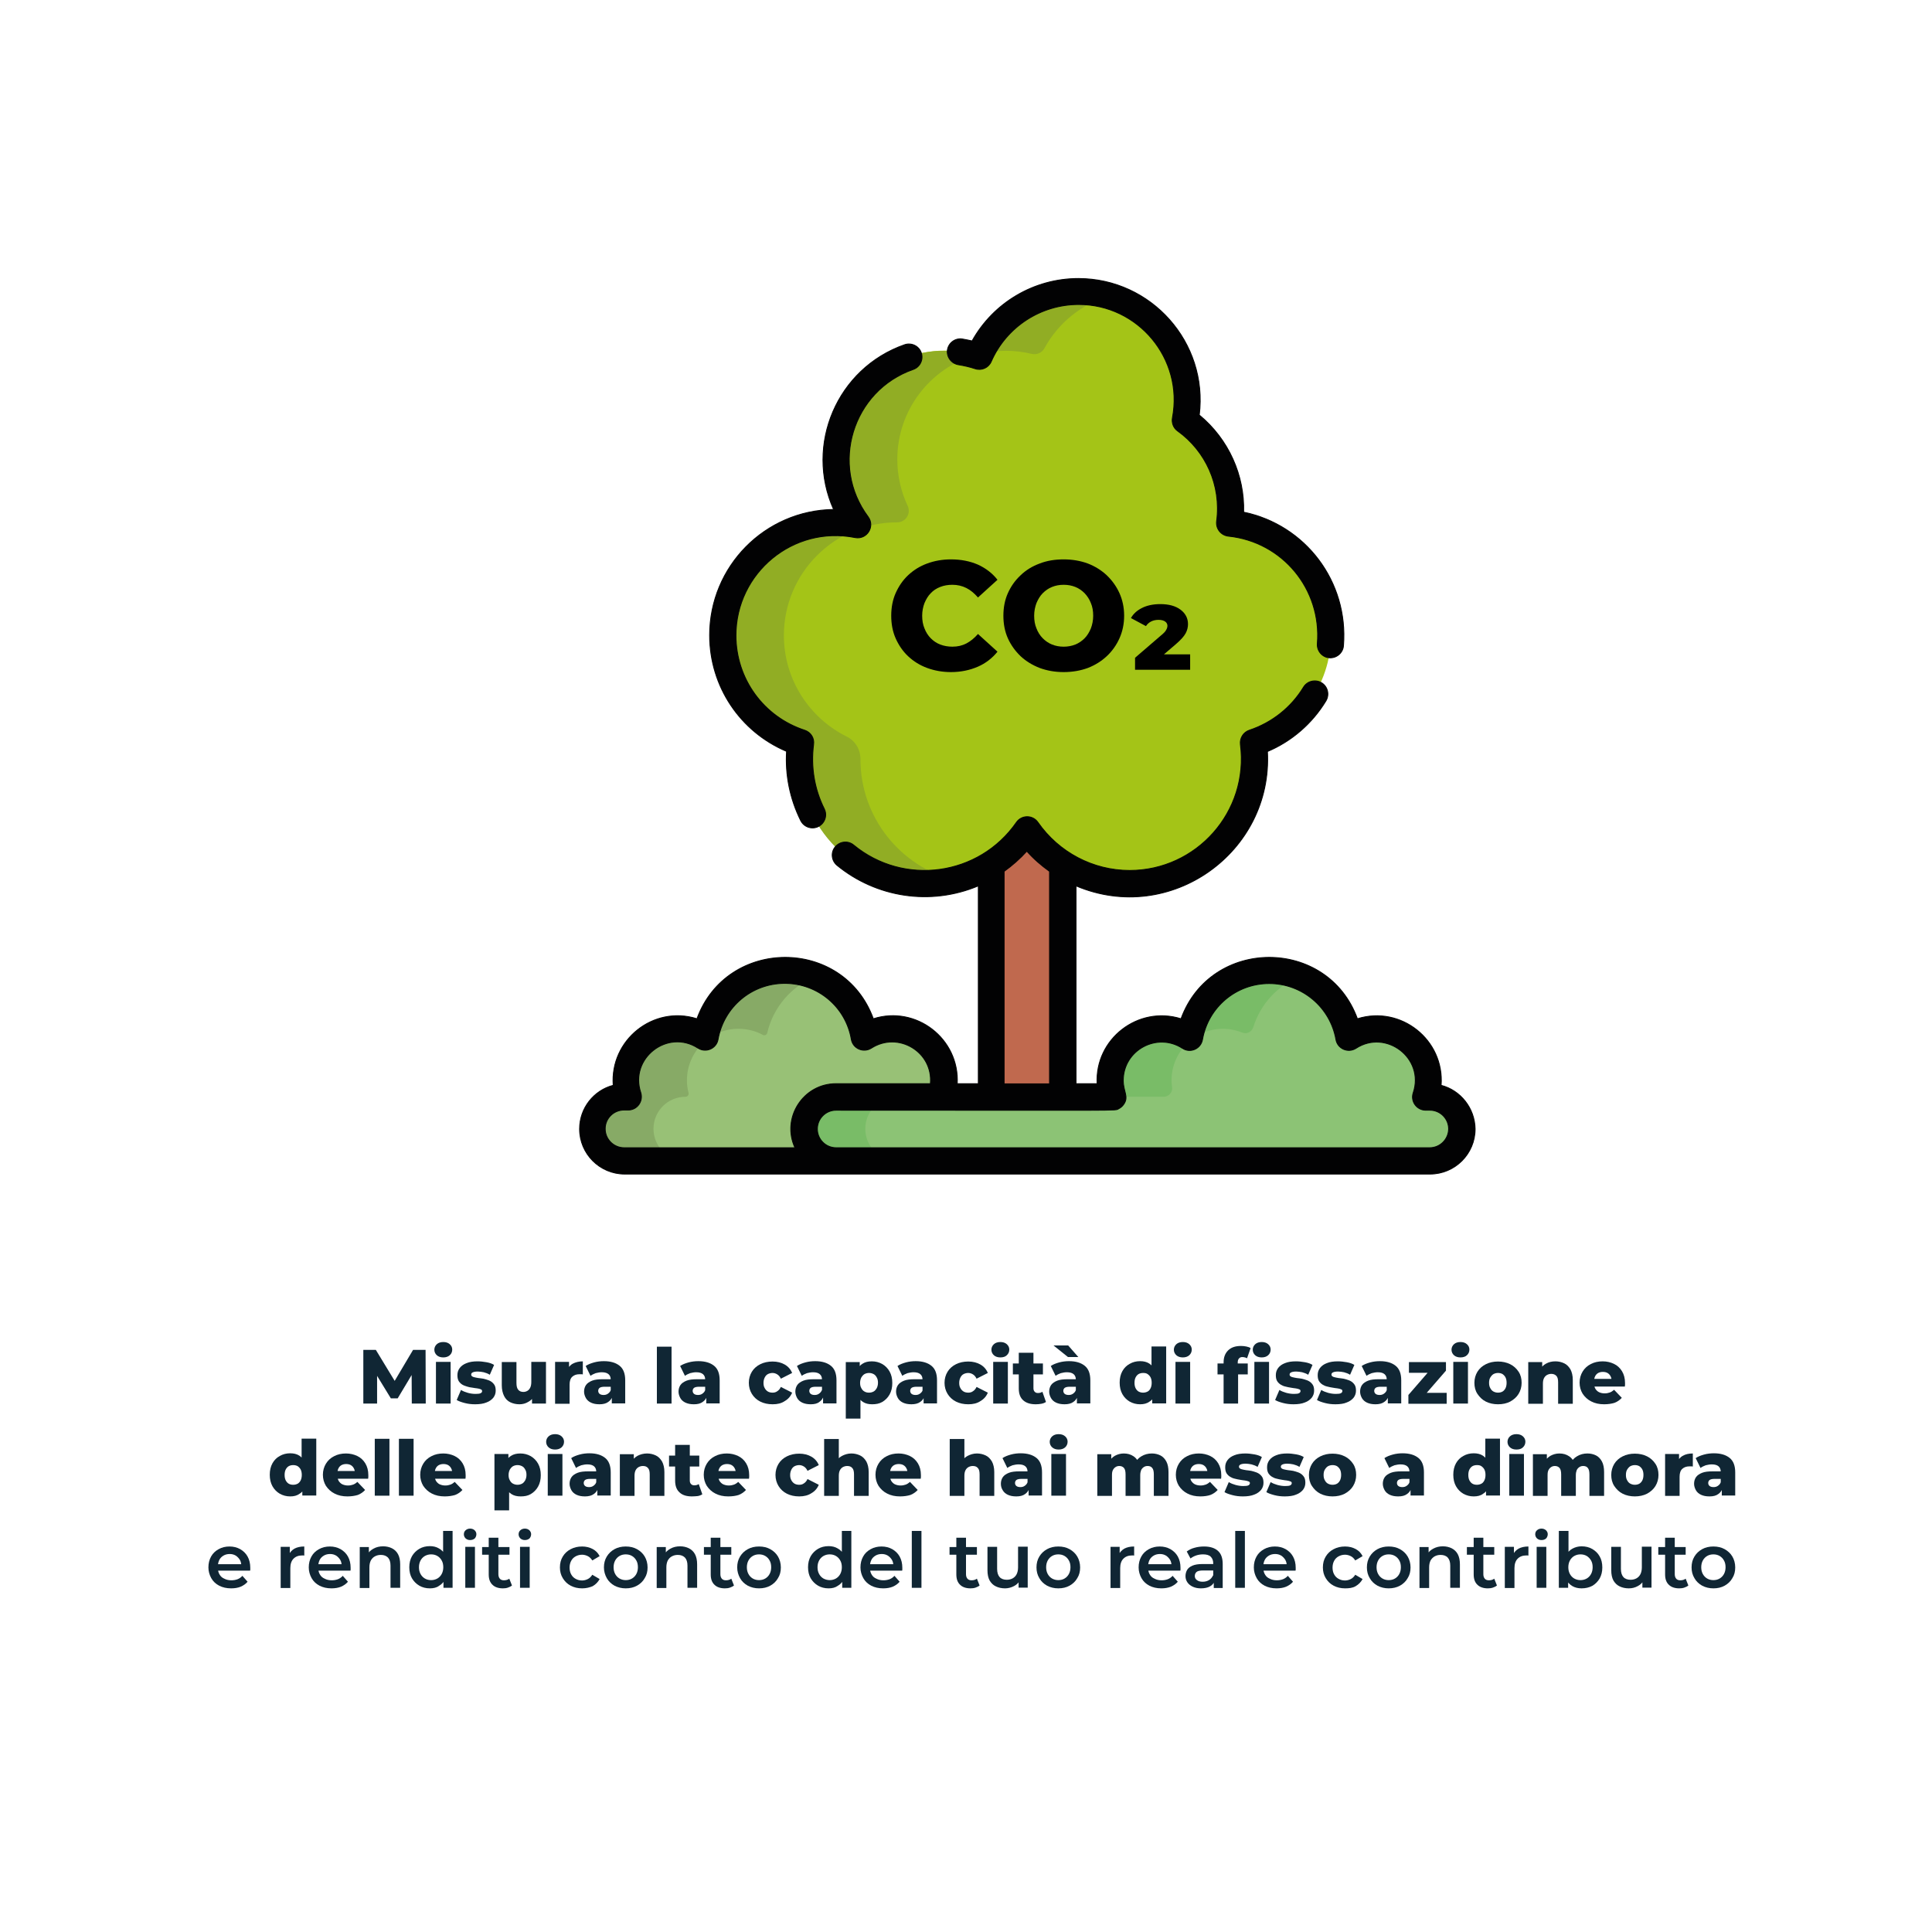 <?xml version="1.0" encoding="utf-8"?>
<!-- Generator: Adobe Illustrator 28.0.0, SVG Export Plug-In . SVG Version: 6.00 Build 0)  -->
<svg version="1.1" xmlns="http://www.w3.org/2000/svg" xmlns:xlink="http://www.w3.org/1999/xlink" x="0px" y="0px"
	 viewBox="0 0 1080 1080" style="enable-background:new 0 0 1080 1080;" xml:space="preserve">
<style type="text/css">
	.st0{fill:#102634;}
	.st1{fill:#C0694E;}
	.st2{fill:#A4C417;}
	.st3{fill:#98C176;}
	.st4{fill:#8CC375;}
	.st5{fill:#91AD24;}
	.st6{fill:#87AA66;}
	.st7{fill:#79BC67;}
	.st8{fill:#020203;stroke:#020203;stroke-width:0.509;stroke-miterlimit:10;}
	.st9{fill:none;}
</style>
<g id="Livello_1">
	<g>
		<path class="st0" d="M203.1,784.6v-30h7l12.4,20.4h-3.7l12.1-20.4h7l0.1,30h-7.8l-0.1-18.1h1.3l-9.1,15.2h-3.8l-9.3-15.2h1.6v18.1
			H203.1z"/>
		<path class="st0" d="M247.8,758.8c-1.5,0-2.7-0.4-3.6-1.2c-0.9-0.8-1.4-1.9-1.4-3.1c0-1.2,0.5-2.3,1.4-3.1
			c0.9-0.8,2.1-1.2,3.6-1.2c1.5,0,2.7,0.4,3.6,1.2c0.9,0.8,1.4,1.8,1.4,3c0,1.3-0.5,2.4-1.4,3.2
			C250.5,758.4,249.3,758.8,247.8,758.8z M243.7,784.6v-23.3h8.2v23.3H243.7z"/>
		<path class="st0" d="M265.6,785c-2,0-3.9-0.2-5.8-0.7c-1.9-0.5-3.4-1-4.5-1.7l2.4-5.6c1.1,0.7,2.4,1.2,3.8,1.6s2.9,0.6,4.3,0.6
			c1.4,0,2.3-0.1,2.9-0.4s0.8-0.7,0.8-1.2c0-0.5-0.3-0.8-0.8-1c-0.5-0.2-1.2-0.4-2-0.5c-0.8-0.1-1.7-0.2-2.7-0.4
			c-1-0.1-2-0.3-2.9-0.6s-1.9-0.6-2.7-1.1c-0.8-0.5-1.5-1.2-2-2c-0.5-0.9-0.7-1.9-0.7-3.3c0-1.5,0.4-2.8,1.3-4
			c0.9-1.2,2.2-2.1,3.8-2.7c1.7-0.7,3.7-1,6.2-1c1.6,0,3.3,0.2,5,0.5c1.7,0.3,3.1,0.8,4.2,1.5l-2.4,5.5c-1.1-0.7-2.3-1.1-3.4-1.4
			c-1.1-0.2-2.2-0.4-3.3-0.4c-1.4,0-2.3,0.2-2.9,0.5s-0.8,0.7-0.8,1.2c0,0.5,0.2,0.8,0.7,1.1s1.1,0.4,2,0.6s1.7,0.3,2.7,0.4
			c1,0.1,2,0.3,2.9,0.6c1,0.3,1.9,0.6,2.7,1.1c0.8,0.5,1.5,1.2,2,2c0.5,0.8,0.7,1.9,0.7,3.2c0,1.4-0.4,2.7-1.3,3.9
			c-0.9,1.1-2.2,2.1-3.9,2.7C270.2,784.7,268.1,785,265.6,785z"/>
		<path class="st0" d="M290.4,785c-1.9,0-3.6-0.4-5.1-1.1s-2.7-1.9-3.5-3.5c-0.8-1.6-1.3-3.6-1.3-6v-13h8.2V773c0,1.8,0.3,3.1,1,3.9
			c0.7,0.8,1.6,1.2,2.9,1.2c0.8,0,1.5-0.2,2.2-0.6c0.7-0.4,1.2-1,1.6-1.8c0.4-0.8,0.6-1.9,0.6-3.2v-11.2h8.2v23.3h-7.8v-6.6l1.5,1.8
			c-0.8,1.7-2,3-3.5,3.8C293.8,784.6,292.1,785,290.4,785z"/>
		<path class="st0" d="M310.3,784.6v-23.3h7.8v6.8l-1.2-1.9c0.7-1.7,1.8-3.1,3.3-3.9s3.4-1.3,5.6-1.3v7.3c-0.4-0.1-0.7-0.1-1-0.1
			c-0.3,0-0.6,0-0.9,0c-1.7,0-3,0.5-4,1.4c-1,0.9-1.5,2.4-1.5,4.4v10.7H310.3z"/>
		<path class="st0" d="M335.1,785c-1.9,0-3.4-0.3-4.7-0.9s-2.3-1.5-2.9-2.6s-1-2.3-1-3.6c0-1.4,0.4-2.7,1.1-3.7
			c0.7-1,1.9-1.8,3.4-2.4c1.5-0.6,3.5-0.8,5.9-0.8h5.5v4.2h-4.4c-1.3,0-2.2,0.2-2.8,0.6c-0.5,0.4-0.8,1-0.8,1.7s0.3,1.3,0.8,1.7
			c0.5,0.4,1.3,0.6,2.2,0.6c0.9,0,1.7-0.2,2.4-0.7s1.3-1.1,1.6-2l1.1,3c-0.4,1.6-1.3,2.8-2.5,3.6C338.8,784.6,337.1,785,335.1,785z
			 M342,784.6v-4.3l-0.6-1.1v-8c0-1.3-0.4-2.3-1.2-3c-0.8-0.7-2-1.1-3.8-1.1c-1.1,0-2.2,0.2-3.4,0.5c-1.1,0.4-2.1,0.9-2.9,1.5
			l-2.7-5.5c1.3-0.9,2.9-1.5,4.7-2c1.8-0.5,3.7-0.7,5.5-0.7c3.8,0,6.7,0.9,8.8,2.6c2.1,1.7,3.1,4.4,3.1,8.1v12.9H342z"/>
		<path class="st0" d="M367.2,784.6v-31.8h8.2v31.8H367.2z"/>
		<path class="st0" d="M387.9,785c-1.9,0-3.4-0.3-4.7-0.9s-2.3-1.5-2.9-2.6s-1-2.3-1-3.6c0-1.4,0.4-2.7,1.1-3.7
			c0.7-1,1.9-1.8,3.4-2.4c1.5-0.6,3.5-0.8,5.9-0.8h5.5v4.2h-4.4c-1.3,0-2.2,0.2-2.8,0.6c-0.5,0.4-0.8,1-0.8,1.7s0.3,1.3,0.8,1.7
			c0.5,0.4,1.3,0.6,2.2,0.6c0.9,0,1.7-0.2,2.4-0.7s1.3-1.1,1.6-2l1.1,3c-0.4,1.6-1.3,2.8-2.5,3.6C391.6,784.6,390,785,387.9,785z
			 M394.8,784.6v-4.3l-0.6-1.1v-8c0-1.3-0.4-2.3-1.2-3c-0.8-0.7-2-1.1-3.8-1.1c-1.1,0-2.2,0.2-3.4,0.5c-1.1,0.4-2.1,0.9-2.9,1.5
			l-2.7-5.5c1.3-0.9,2.9-1.5,4.7-2c1.8-0.5,3.7-0.7,5.5-0.7c3.8,0,6.7,0.9,8.8,2.6c2.1,1.7,3.1,4.4,3.1,8.1v12.9H394.8z"/>
		<path class="st0" d="M431.9,785c-2.6,0-4.9-0.5-6.9-1.5s-3.6-2.5-4.7-4.3c-1.1-1.8-1.7-3.9-1.7-6.2c0-2.3,0.6-4.4,1.7-6.2
			c1.1-1.8,2.7-3.2,4.7-4.2c2-1,4.3-1.5,6.9-1.5c2.6,0,4.9,0.6,6.8,1.7c1.9,1.1,3.3,2.7,4.1,4.7l-6.3,3.2c-0.5-1.1-1.2-1.9-2-2.4
			c-0.8-0.5-1.7-0.8-2.6-0.8c-0.9,0-1.8,0.2-2.6,0.6s-1.4,1.1-1.8,1.9c-0.4,0.8-0.7,1.8-0.7,3c0,1.2,0.2,2.2,0.7,3
			c0.4,0.8,1.1,1.5,1.8,1.9s1.6,0.6,2.6,0.6c0.9,0,1.8-0.2,2.6-0.8c0.8-0.5,1.5-1.3,2-2.4l6.3,3.2c-0.8,2-2.2,3.6-4.1,4.7
			C436.8,784.5,434.6,785,431.9,785z"/>
		<path class="st0" d="M453.2,785c-1.9,0-3.4-0.3-4.7-0.9s-2.3-1.5-2.9-2.6s-1-2.3-1-3.6c0-1.4,0.4-2.7,1.1-3.7
			c0.7-1,1.9-1.8,3.4-2.4c1.5-0.6,3.5-0.8,5.9-0.8h5.5v4.2H456c-1.3,0-2.2,0.2-2.8,0.6c-0.5,0.4-0.8,1-0.8,1.7s0.3,1.3,0.8,1.7
			c0.5,0.4,1.3,0.6,2.2,0.6c0.9,0,1.7-0.2,2.4-0.7s1.3-1.1,1.6-2l1.1,3c-0.4,1.6-1.3,2.8-2.5,3.6C456.9,784.6,455.3,785,453.2,785z
			 M460.1,784.6v-4.3l-0.6-1.1v-8c0-1.3-0.4-2.3-1.2-3c-0.8-0.7-2-1.1-3.8-1.1c-1.1,0-2.2,0.2-3.4,0.5c-1.1,0.4-2.1,0.9-2.9,1.5
			l-2.7-5.5c1.3-0.9,2.9-1.5,4.7-2c1.8-0.5,3.7-0.7,5.5-0.7c3.8,0,6.7,0.9,8.8,2.6c2.1,1.7,3.1,4.4,3.1,8.1v12.9H460.1z"/>
		<path class="st0" d="M472.8,793v-31.6h7.8v3.9l0,7.7l0.4,7.7V793H472.8z M487.5,785c-2,0-3.7-0.4-5.1-1.3
			c-1.4-0.9-2.5-2.2-3.2-3.9c-0.7-1.8-1.1-4-1.1-6.8c0-2.8,0.3-5,1-6.8c0.7-1.8,1.7-3.1,3.1-3.9c1.4-0.9,3.1-1.3,5.2-1.3
			c2.1,0,4,0.5,5.8,1.5c1.7,1,3.1,2.4,4.1,4.2c1,1.8,1.5,3.9,1.5,6.4c0,2.5-0.5,4.6-1.5,6.4c-1,1.8-2.4,3.2-4.1,4.2
			S489.6,785,487.5,785z M485.8,778.5c0.9,0,1.7-0.2,2.5-0.6s1.3-1.1,1.8-1.9c0.4-0.8,0.7-1.8,0.7-3c0-1.2-0.2-2.2-0.7-3
			c-0.4-0.8-1-1.5-1.8-1.9s-1.6-0.6-2.5-0.6c-0.9,0-1.7,0.2-2.5,0.6c-0.7,0.4-1.3,1.1-1.8,1.9c-0.4,0.8-0.7,1.8-0.7,3
			c0,1.2,0.2,2.2,0.7,3c0.4,0.8,1,1.5,1.8,1.9C484,778.3,484.8,778.5,485.8,778.5z"/>
		<path class="st0" d="M509.5,785c-1.9,0-3.4-0.3-4.7-0.9s-2.3-1.5-2.9-2.6s-1-2.3-1-3.6c0-1.4,0.4-2.7,1.1-3.7
			c0.7-1,1.9-1.8,3.4-2.4c1.5-0.6,3.5-0.8,5.9-0.8h5.5v4.2h-4.4c-1.3,0-2.2,0.2-2.8,0.6c-0.5,0.4-0.8,1-0.8,1.7s0.3,1.3,0.8,1.7
			c0.5,0.4,1.3,0.6,2.2,0.6c0.9,0,1.7-0.2,2.4-0.7s1.3-1.1,1.6-2l1.1,3c-0.4,1.6-1.3,2.8-2.5,3.6C513.2,784.6,511.5,785,509.5,785z
			 M516.3,784.6v-4.3l-0.6-1.1v-8c0-1.3-0.4-2.3-1.2-3c-0.8-0.7-2-1.1-3.8-1.1c-1.1,0-2.2,0.2-3.4,0.5c-1.1,0.4-2.1,0.9-2.9,1.5
			l-2.7-5.5c1.3-0.9,2.9-1.5,4.7-2c1.8-0.5,3.7-0.7,5.5-0.7c3.8,0,6.7,0.9,8.8,2.6c2.1,1.7,3.1,4.4,3.1,8.1v12.9H516.3z"/>
		<path class="st0" d="M541.3,785c-2.6,0-4.9-0.5-6.9-1.5s-3.6-2.5-4.7-4.3c-1.1-1.8-1.7-3.9-1.7-6.2c0-2.3,0.6-4.4,1.7-6.2
			c1.1-1.8,2.7-3.2,4.7-4.2c2-1,4.3-1.5,6.9-1.5c2.6,0,4.9,0.6,6.8,1.7c1.9,1.1,3.3,2.7,4.1,4.7l-6.3,3.2c-0.5-1.1-1.2-1.9-2-2.4
			c-0.8-0.5-1.7-0.8-2.6-0.8c-0.9,0-1.8,0.2-2.6,0.6s-1.4,1.1-1.8,1.9c-0.4,0.8-0.7,1.8-0.7,3c0,1.2,0.2,2.2,0.7,3
			c0.4,0.8,1.1,1.5,1.8,1.9s1.6,0.6,2.6,0.6c0.9,0,1.8-0.2,2.6-0.8c0.8-0.5,1.5-1.3,2-2.4l6.3,3.2c-0.8,2-2.2,3.6-4.1,4.7
			C546.2,784.5,543.9,785,541.3,785z"/>
		<path class="st0" d="M559.2,758.8c-1.5,0-2.7-0.4-3.6-1.2c-0.9-0.8-1.4-1.9-1.4-3.1c0-1.2,0.5-2.3,1.4-3.1
			c0.9-0.8,2.1-1.2,3.6-1.2c1.5,0,2.7,0.4,3.6,1.2c0.9,0.8,1.4,1.8,1.4,3c0,1.3-0.5,2.4-1.4,3.2C562,758.4,560.8,758.8,559.2,758.8z
			 M555.2,784.6v-23.3h8.2v23.3H555.2z"/>
		<path class="st0" d="M566.2,768.3v-6.1H583v6.1H566.2z M579,785c-3,0-5.3-0.7-7-2.2c-1.7-1.5-2.5-3.7-2.5-6.7v-19.9h8.2V776
			c0,0.8,0.2,1.5,0.7,2c0.5,0.5,1,0.7,1.8,0.7c1,0,1.8-0.2,2.5-0.7l2,5.7c-0.7,0.5-1.5,0.8-2.5,1C581.1,784.9,580.1,785,579,785z"/>
		<path class="st0" d="M595.1,785c-1.9,0-3.4-0.3-4.7-0.9c-1.3-0.6-2.3-1.5-2.9-2.6s-1-2.3-1-3.6c0-1.4,0.4-2.7,1.1-3.7
			c0.7-1,1.9-1.8,3.4-2.4c1.5-0.6,3.5-0.8,5.9-0.8h5.5v4.2h-4.4c-1.3,0-2.2,0.2-2.8,0.6c-0.5,0.4-0.8,1-0.8,1.7s0.3,1.3,0.8,1.7
			c0.5,0.4,1.3,0.6,2.2,0.6c0.9,0,1.7-0.2,2.4-0.7s1.3-1.1,1.6-2l1.1,3c-0.4,1.6-1.3,2.8-2.5,3.6C598.8,784.6,597.1,785,595.1,785z
			 M602,784.6v-4.3l-0.6-1.1v-8c0-1.3-0.4-2.3-1.2-3c-0.8-0.7-2-1.1-3.8-1.1c-1.1,0-2.2,0.2-3.4,0.5c-1.1,0.4-2.1,0.9-2.9,1.5
			l-2.7-5.5c1.3-0.9,2.9-1.5,4.7-2c1.8-0.5,3.7-0.7,5.5-0.7c3.8,0,6.7,0.9,8.8,2.6c2.1,1.7,3.1,4.4,3.1,8.1v12.9H602z M597,758.6
			l-8.1-6.5h8.2l5.7,6.5H597z"/>
		<path class="st0" d="M637.3,785c-2.1,0-4-0.5-5.8-1.5c-1.7-1-3.1-2.4-4.1-4.2c-1-1.8-1.5-3.9-1.5-6.4c0-2.5,0.5-4.6,1.5-6.4
			c1-1.8,2.4-3.2,4.1-4.1c1.7-1,3.7-1.5,5.8-1.5c2,0,3.7,0.4,5.1,1.3c1.4,0.9,2.4,2.2,3.2,3.9c0.7,1.8,1.1,4,1.1,6.7
			c0,2.8-0.3,5-1,6.8c-0.7,1.8-1.7,3.1-3.1,3.9C641.1,784.6,639.4,785,637.3,785z M639,778.5c0.9,0,1.7-0.2,2.5-0.6s1.3-1.1,1.7-1.9
			c0.4-0.8,0.6-1.9,0.6-3c0-1.2-0.2-2.2-0.6-3c-0.4-0.8-1-1.4-1.7-1.9s-1.6-0.6-2.5-0.6c-0.9,0-1.8,0.2-2.5,0.6
			c-0.7,0.4-1.3,1.1-1.7,1.9c-0.4,0.8-0.6,1.8-0.6,3c0,1.2,0.2,2.2,0.6,3c0.4,0.8,1,1.5,1.7,1.9C637.3,778.3,638.1,778.5,639,778.5z
			 M644.1,784.6v-4l0-7.7l-0.4-7.7v-12.5h8.2v31.8H644.1z"/>
		<path class="st0" d="M661.2,758.8c-1.5,0-2.7-0.4-3.6-1.2c-0.9-0.8-1.4-1.9-1.4-3.1c0-1.2,0.5-2.3,1.4-3.1
			c0.9-0.8,2.1-1.2,3.6-1.2c1.5,0,2.7,0.4,3.6,1.2c0.9,0.8,1.4,1.8,1.4,3c0,1.3-0.5,2.4-1.4,3.2
			C663.9,758.4,662.7,758.8,661.2,758.8z M657.1,784.6v-23.3h8.2v23.3H657.1z"/>
		<path class="st0" d="M680.6,768.3v-6.1h16.9v6.1H680.6z M684,784.6v-23c0-2.8,0.8-5,2.5-6.7s4.1-2.5,7.2-2.5c1,0,2,0.1,3,0.3
			c1,0.2,1.8,0.5,2.4,0.9l-2,5.7c-0.3-0.2-0.7-0.4-1.2-0.5c-0.4-0.1-0.9-0.2-1.3-0.2c-0.9,0-1.5,0.2-2,0.8c-0.5,0.5-0.7,1.3-0.7,2.3
			v1.7l0.2,3.4v17.8H684z M705.3,758.8c-1.5,0-2.7-0.4-3.6-1.2c-0.9-0.8-1.4-1.9-1.4-3.1c0-1.2,0.5-2.3,1.4-3.1
			c0.9-0.8,2.1-1.2,3.6-1.2s2.7,0.4,3.6,1.2c0.9,0.8,1.4,1.8,1.4,3c0,1.3-0.5,2.4-1.4,3.2C708,758.4,706.8,758.8,705.3,758.8z
			 M701.2,784.6v-23.3h8.2v23.3H701.2z"/>
		<path class="st0" d="M723.1,785c-2,0-3.9-0.2-5.8-0.7c-1.9-0.5-3.4-1-4.5-1.7l2.4-5.6c1.1,0.7,2.4,1.2,3.8,1.6
			c1.5,0.4,2.9,0.6,4.3,0.6c1.4,0,2.3-0.1,2.9-0.4c0.5-0.3,0.8-0.7,0.8-1.2c0-0.5-0.2-0.8-0.8-1c-0.5-0.2-1.2-0.4-2-0.5
			s-1.7-0.2-2.7-0.4s-2-0.3-2.9-0.6c-1-0.2-1.9-0.6-2.7-1.1c-0.8-0.5-1.5-1.2-2-2c-0.5-0.9-0.7-1.9-0.7-3.3c0-1.5,0.4-2.8,1.3-4
			c0.9-1.2,2.2-2.1,3.8-2.7c1.7-0.7,3.7-1,6.2-1c1.6,0,3.3,0.2,5,0.5c1.7,0.3,3.1,0.8,4.2,1.5l-2.4,5.5c-1.1-0.7-2.3-1.1-3.4-1.4
			c-1.1-0.2-2.2-0.4-3.3-0.4c-1.4,0-2.3,0.2-2.9,0.5s-0.8,0.7-0.8,1.2c0,0.5,0.2,0.8,0.7,1.1s1.1,0.4,2,0.6s1.7,0.3,2.7,0.4
			c1,0.1,2,0.3,2.9,0.6c1,0.3,1.9,0.6,2.7,1.1c0.8,0.5,1.5,1.2,2,2c0.5,0.8,0.7,1.9,0.7,3.2c0,1.4-0.4,2.7-1.3,3.9
			c-0.9,1.1-2.2,2.1-3.9,2.7C727.7,784.7,725.6,785,723.1,785z"/>
		<path class="st0" d="M746.5,785c-2,0-3.9-0.2-5.8-0.7c-1.9-0.5-3.4-1-4.5-1.7l2.4-5.6c1.1,0.7,2.4,1.2,3.8,1.6
			c1.5,0.4,2.9,0.6,4.3,0.6c1.4,0,2.3-0.1,2.9-0.4c0.5-0.3,0.8-0.7,0.8-1.2c0-0.5-0.2-0.8-0.8-1c-0.5-0.2-1.2-0.4-2-0.5
			s-1.7-0.2-2.7-0.4s-2-0.3-2.9-0.6c-1-0.2-1.9-0.6-2.7-1.1c-0.8-0.5-1.5-1.2-2-2c-0.5-0.9-0.7-1.9-0.7-3.3c0-1.5,0.4-2.8,1.3-4
			c0.9-1.2,2.2-2.1,3.8-2.7c1.7-0.7,3.7-1,6.2-1c1.6,0,3.3,0.2,5,0.5c1.7,0.3,3.1,0.8,4.2,1.5l-2.4,5.5c-1.1-0.7-2.3-1.1-3.4-1.4
			c-1.1-0.2-2.2-0.4-3.3-0.4c-1.4,0-2.3,0.2-2.9,0.5s-0.8,0.7-0.8,1.2c0,0.5,0.2,0.8,0.7,1.1s1.1,0.4,2,0.6s1.7,0.3,2.7,0.4
			c1,0.1,2,0.3,2.9,0.6c1,0.3,1.9,0.6,2.7,1.1c0.8,0.5,1.5,1.2,2,2c0.5,0.8,0.7,1.9,0.7,3.2c0,1.4-0.4,2.7-1.3,3.9
			c-0.9,1.1-2.2,2.1-3.9,2.7C751.2,784.7,749.1,785,746.5,785z"/>
		<path class="st0" d="M768.9,785c-1.9,0-3.4-0.3-4.7-0.9c-1.3-0.6-2.3-1.5-2.9-2.6s-1-2.3-1-3.6c0-1.4,0.4-2.7,1.1-3.7
			c0.7-1,1.9-1.8,3.4-2.4c1.5-0.6,3.5-0.8,5.9-0.8h5.5v4.2h-4.4c-1.3,0-2.2,0.2-2.8,0.6c-0.5,0.4-0.8,1-0.8,1.7s0.3,1.3,0.8,1.7
			c0.5,0.4,1.3,0.6,2.2,0.6c0.9,0,1.7-0.2,2.4-0.7s1.3-1.1,1.6-2l1.1,3c-0.4,1.6-1.3,2.8-2.5,3.6C772.6,784.6,770.9,785,768.9,785z
			 M775.8,784.6v-4.3l-0.6-1.1v-8c0-1.3-0.4-2.3-1.2-3c-0.8-0.7-2-1.1-3.8-1.1c-1.1,0-2.2,0.2-3.4,0.5c-1.1,0.4-2.1,0.9-2.9,1.5
			l-2.7-5.5c1.3-0.9,2.9-1.5,4.7-2c1.8-0.5,3.7-0.7,5.5-0.7c3.8,0,6.7,0.9,8.8,2.6c2.1,1.7,3.1,4.4,3.1,8.1v12.9H775.8z"/>
		<path class="st0" d="M787.3,784.6v-4.8l13-15l1.4,2.6h-14.1v-6h20.7v4.8l-13.1,15.1l-1.4-2.7h14.9v6.1H787.3z"/>
		<path class="st0" d="M816.4,758.8c-1.5,0-2.7-0.4-3.6-1.2c-0.9-0.8-1.4-1.9-1.4-3.1c0-1.2,0.5-2.3,1.4-3.1
			c0.9-0.8,2.1-1.2,3.6-1.2c1.5,0,2.7,0.4,3.6,1.2c0.9,0.8,1.4,1.8,1.4,3c0,1.3-0.5,2.4-1.4,3.2
			C819.2,758.4,817.9,758.8,816.4,758.8z M812.4,784.6v-23.3h8.2v23.3H812.4z"/>
		<path class="st0" d="M837.4,785c-2.5,0-4.8-0.5-6.8-1.5c-2-1-3.5-2.5-4.7-4.3s-1.7-3.9-1.7-6.2c0-2.3,0.6-4.4,1.7-6.2
			s2.7-3.2,4.7-4.2c2-1,4.2-1.5,6.8-1.5c2.5,0,4.8,0.5,6.8,1.5c2,1,3.5,2.4,4.7,4.2s1.7,3.9,1.7,6.2c0,2.3-0.6,4.4-1.7,6.2
			s-2.7,3.2-4.7,4.3C842.3,784.5,840,785,837.4,785z M837.4,778.5c0.9,0,1.8-0.2,2.5-0.6c0.7-0.4,1.3-1.1,1.7-1.9
			c0.4-0.8,0.6-1.9,0.6-3c0-1.2-0.2-2.2-0.6-3c-0.4-0.8-1-1.4-1.7-1.9c-0.7-0.4-1.6-0.6-2.5-0.6c-0.9,0-1.7,0.2-2.5,0.6
			c-0.7,0.4-1.3,1.1-1.8,1.9s-0.7,1.8-0.7,3c0,1.2,0.2,2.2,0.7,3c0.4,0.8,1,1.5,1.8,1.9C835.7,778.3,836.5,778.5,837.4,778.5z"/>
		<path class="st0" d="M869.5,761c1.8,0,3.4,0.4,4.9,1.1c1.5,0.7,2.6,1.9,3.5,3.4c0.8,1.5,1.3,3.5,1.3,5.9v13.3H871v-12
			c0-1.7-0.3-2.9-1-3.6s-1.6-1.1-2.8-1.1c-0.9,0-1.6,0.2-2.4,0.6c-0.7,0.4-1.3,1-1.7,1.8s-0.6,1.8-0.6,3.1v11.2h-8.2v-23.3h7.8v6.6
			l-1.5-1.9c0.9-1.7,2.1-3,3.6-3.8C865.8,761.4,867.5,761,869.5,761z"/>
		<path class="st0" d="M896.7,785c-2.7,0-5.1-0.5-7.2-1.6c-2-1-3.6-2.5-4.8-4.3c-1.1-1.8-1.7-3.9-1.7-6.2s0.6-4.4,1.7-6.2
			c1.1-1.8,2.6-3.2,4.6-4.2c1.9-1,4.1-1.5,6.6-1.5c2.3,0,4.4,0.5,6.3,1.4s3.4,2.3,4.5,4.1c1.1,1.8,1.7,4,1.7,6.6c0,0.3,0,0.6,0,1
			c0,0.4-0.1,0.7-0.1,1h-18.4v-4.3h14.1l-3.1,1.2c0-1.1-0.2-2-0.6-2.7c-0.4-0.8-1-1.4-1.7-1.8c-0.7-0.4-1.6-0.6-2.6-0.6
			c-1,0-1.8,0.2-2.6,0.6c-0.7,0.4-1.3,1-1.7,1.8c-0.4,0.8-0.6,1.7-0.6,2.8v1.2c0,1.1,0.2,2.1,0.7,3c0.5,0.8,1.2,1.5,2,1.9
			s1.9,0.7,3.2,0.7c1.1,0,2.1-0.2,2.9-0.5c0.8-0.3,1.6-0.8,2.4-1.5l4.3,4.5c-1.1,1.2-2.5,2.2-4.1,2.8
			C900.9,784.7,898.9,785,896.7,785z"/>
		<path class="st0" d="M162.2,836.5c-2.1,0-4-0.5-5.8-1.5c-1.7-1-3.1-2.4-4.1-4.2c-1-1.8-1.5-3.9-1.5-6.4c0-2.5,0.5-4.6,1.5-6.4
			c1-1.8,2.4-3.2,4.1-4.1c1.7-1,3.7-1.5,5.8-1.5c2,0,3.7,0.4,5.1,1.3c1.4,0.9,2.4,2.2,3.2,3.9c0.7,1.8,1.1,4,1.1,6.7
			c0,2.8-0.3,5-1,6.8s-1.7,3.1-3.1,3.9C166,836.1,164.3,836.5,162.2,836.5z M163.9,830c0.9,0,1.7-0.2,2.5-0.6
			c0.7-0.4,1.3-1.1,1.7-1.9c0.4-0.8,0.6-1.9,0.6-3c0-1.2-0.2-2.2-0.6-3c-0.4-0.8-1-1.4-1.7-1.9c-0.7-0.4-1.6-0.6-2.5-0.6
			c-0.9,0-1.8,0.2-2.5,0.6c-0.7,0.4-1.3,1.1-1.7,1.9c-0.4,0.8-0.6,1.8-0.6,3c0,1.2,0.2,2.2,0.6,3c0.4,0.8,1,1.5,1.7,1.9
			C162.1,829.8,162.9,830,163.9,830z M169,836.1v-4l0-7.7l-0.4-7.7v-12.5h8.2v31.8H169z"/>
		<path class="st0" d="M194.2,836.5c-2.7,0-5.1-0.5-7.2-1.6c-2-1-3.6-2.5-4.8-4.3c-1.1-1.8-1.7-3.9-1.7-6.2s0.6-4.4,1.7-6.2
			c1.1-1.8,2.6-3.2,4.6-4.2c1.9-1,4.1-1.5,6.6-1.5c2.3,0,4.4,0.5,6.3,1.4c1.9,0.9,3.4,2.3,4.5,4.1s1.7,4,1.7,6.6c0,0.3,0,0.6,0,1
			c0,0.4-0.1,0.7-0.1,1h-18.4v-4.3h14.1l-3.1,1.2c0-1.1-0.2-2-0.6-2.7c-0.4-0.8-1-1.4-1.7-1.8c-0.7-0.4-1.6-0.6-2.6-0.6
			c-1,0-1.8,0.2-2.6,0.6c-0.7,0.4-1.3,1-1.7,1.8c-0.4,0.8-0.6,1.7-0.6,2.8v1.2c0,1.1,0.2,2.1,0.7,3c0.5,0.8,1.2,1.5,2,1.9
			c0.9,0.4,1.9,0.7,3.2,0.7c1.1,0,2.1-0.2,2.9-0.5c0.8-0.3,1.6-0.8,2.4-1.5l4.3,4.5c-1.1,1.2-2.5,2.2-4.1,2.8
			C198.3,836.2,196.4,836.5,194.2,836.5z"/>
		<path class="st0" d="M209.5,836.1v-31.8h8.2v31.8H209.5z"/>
		<path class="st0" d="M223,836.1v-31.8h8.2v31.8H223z"/>
		<path class="st0" d="M248.6,836.5c-2.7,0-5.1-0.5-7.2-1.6c-2-1-3.6-2.5-4.8-4.3c-1.1-1.8-1.7-3.9-1.7-6.2s0.6-4.4,1.7-6.2
			c1.1-1.8,2.6-3.2,4.6-4.2c1.9-1,4.1-1.5,6.6-1.5c2.3,0,4.4,0.5,6.3,1.4c1.9,0.9,3.4,2.3,4.5,4.1s1.7,4,1.7,6.6c0,0.3,0,0.6,0,1
			c0,0.4-0.1,0.7-0.1,1h-18.4v-4.3h14.1l-3.1,1.2c0-1.1-0.2-2-0.6-2.7c-0.4-0.8-1-1.4-1.7-1.8c-0.7-0.4-1.6-0.6-2.6-0.6
			c-1,0-1.8,0.2-2.6,0.6c-0.7,0.4-1.3,1-1.7,1.8c-0.4,0.8-0.6,1.7-0.6,2.8v1.2c0,1.1,0.2,2.1,0.7,3c0.5,0.8,1.2,1.5,2,1.9
			c0.9,0.4,1.9,0.7,3.2,0.7c1.1,0,2.1-0.2,2.9-0.5c0.8-0.3,1.6-0.8,2.4-1.5l4.3,4.5c-1.1,1.2-2.5,2.2-4.1,2.8
			C252.7,836.2,250.8,836.5,248.6,836.5z"/>
		<path class="st0" d="M276.4,844.4v-31.6h7.8v3.9l0,7.7l0.4,7.7v12.2H276.4z M291,836.5c-2,0-3.7-0.4-5.1-1.3
			c-1.4-0.9-2.5-2.2-3.2-3.9c-0.7-1.8-1.1-4-1.1-6.8c0-2.8,0.3-5,1-6.8c0.7-1.8,1.7-3.1,3.1-3.9c1.4-0.9,3.1-1.3,5.2-1.3
			c2.1,0,4,0.5,5.8,1.5c1.7,1,3.1,2.4,4.1,4.2c1,1.8,1.5,3.9,1.5,6.4c0,2.5-0.5,4.6-1.5,6.4c-1,1.8-2.4,3.2-4.1,4.2
			S293.2,836.5,291,836.5z M289.3,830c0.9,0,1.7-0.2,2.5-0.6s1.3-1.1,1.8-1.9c0.4-0.8,0.7-1.8,0.7-3c0-1.2-0.2-2.2-0.7-3
			c-0.4-0.8-1-1.5-1.8-1.9s-1.6-0.6-2.5-0.6c-0.9,0-1.7,0.2-2.5,0.6c-0.7,0.4-1.3,1.1-1.8,1.9c-0.4,0.8-0.7,1.8-0.7,3
			c0,1.2,0.2,2.2,0.7,3c0.4,0.8,1,1.5,1.8,1.9C287.6,829.8,288.4,830,289.3,830z"/>
		<path class="st0" d="M310.3,810.3c-1.5,0-2.7-0.4-3.6-1.2c-0.9-0.8-1.4-1.9-1.4-3.1c0-1.2,0.5-2.3,1.4-3.1
			c0.9-0.8,2.1-1.2,3.6-1.2c1.5,0,2.7,0.4,3.6,1.2c0.9,0.8,1.4,1.8,1.4,3c0,1.3-0.5,2.4-1.4,3.2C313,809.9,311.8,810.3,310.3,810.3z
			 M306.2,836.1v-23.3h8.2v23.3H306.2z"/>
		<path class="st0" d="M327,836.5c-1.9,0-3.4-0.3-4.7-0.9s-2.3-1.5-2.9-2.6s-1-2.3-1-3.6c0-1.4,0.4-2.7,1.1-3.7
			c0.7-1,1.9-1.8,3.4-2.4c1.5-0.6,3.5-0.8,5.9-0.8h5.5v4.2h-4.4c-1.3,0-2.2,0.2-2.8,0.6c-0.5,0.4-0.8,1-0.8,1.7s0.3,1.3,0.8,1.7
			c0.5,0.4,1.3,0.6,2.2,0.6c0.9,0,1.7-0.2,2.4-0.7s1.3-1.1,1.6-2l1.1,3c-0.4,1.6-1.3,2.8-2.5,3.6C330.7,836.1,329,836.5,327,836.5z
			 M333.9,836.1v-4.3l-0.6-1.1v-8c0-1.3-0.4-2.3-1.2-3c-0.8-0.7-2-1.1-3.8-1.1c-1.1,0-2.2,0.2-3.4,0.5c-1.1,0.4-2.1,0.9-2.9,1.5
			l-2.7-5.5c1.3-0.9,2.9-1.5,4.7-2c1.8-0.5,3.7-0.7,5.5-0.7c3.8,0,6.7,0.9,8.8,2.6c2.1,1.7,3.1,4.4,3.1,8.1v12.9H333.9z"/>
		<path class="st0" d="M361.7,812.5c1.8,0,3.4,0.4,4.9,1.1c1.5,0.7,2.6,1.9,3.5,3.4c0.8,1.5,1.3,3.5,1.3,5.9v13.3h-8.2v-12
			c0-1.7-0.3-2.9-1-3.6c-0.7-0.8-1.6-1.1-2.8-1.1c-0.9,0-1.6,0.2-2.4,0.6c-0.7,0.4-1.3,1-1.7,1.8c-0.4,0.8-0.6,1.8-0.6,3.1v11.2
			h-8.2v-23.3h7.8v6.6l-1.5-1.9c0.9-1.7,2.1-3,3.6-3.8S359.8,812.5,361.7,812.5z"/>
		<path class="st0" d="M374,819.8v-6.1h16.9v6.1H374z M386.8,836.5c-3,0-5.3-0.7-6.9-2.2c-1.7-1.5-2.5-3.7-2.5-6.7v-19.9h8.2v19.9
			c0,0.8,0.2,1.5,0.7,2s1,0.7,1.8,0.7c1,0,1.8-0.2,2.5-0.7l2,5.7c-0.7,0.5-1.5,0.8-2.5,1C389,836.4,387.9,836.5,386.8,836.5z"/>
		<path class="st0" d="M407.1,836.5c-2.7,0-5.1-0.5-7.2-1.6c-2-1-3.6-2.5-4.8-4.3c-1.1-1.8-1.7-3.9-1.7-6.2s0.6-4.4,1.7-6.2
			c1.1-1.8,2.6-3.2,4.6-4.2c1.9-1,4.1-1.5,6.6-1.5c2.3,0,4.4,0.5,6.3,1.4c1.9,0.9,3.4,2.3,4.5,4.1s1.7,4,1.7,6.6c0,0.3,0,0.6,0,1
			c0,0.4-0.1,0.7-0.1,1h-18.4v-4.3h14.1l-3.1,1.2c0-1.1-0.2-2-0.6-2.7c-0.4-0.8-1-1.4-1.7-1.8c-0.7-0.4-1.6-0.6-2.6-0.6
			c-1,0-1.8,0.2-2.6,0.6c-0.7,0.4-1.3,1-1.7,1.8c-0.4,0.8-0.6,1.7-0.6,2.8v1.2c0,1.1,0.2,2.1,0.7,3c0.5,0.8,1.2,1.5,2,1.9
			c0.9,0.4,1.9,0.7,3.2,0.7c1.1,0,2.1-0.2,2.9-0.5c0.8-0.3,1.6-0.8,2.4-1.5l4.3,4.5c-1.1,1.2-2.5,2.2-4.1,2.8
			C411.3,836.2,409.4,836.5,407.1,836.5z"/>
		<path class="st0" d="M446.8,836.5c-2.6,0-4.9-0.5-6.9-1.5s-3.6-2.5-4.7-4.3c-1.1-1.8-1.7-3.9-1.7-6.2c0-2.3,0.6-4.4,1.7-6.2
			c1.1-1.8,2.7-3.2,4.7-4.2c2-1,4.3-1.5,6.9-1.5c2.6,0,4.9,0.6,6.8,1.7c1.9,1.1,3.3,2.7,4.1,4.7l-6.3,3.2c-0.5-1.1-1.2-1.9-2-2.4
			c-0.8-0.5-1.7-0.8-2.6-0.8c-0.9,0-1.8,0.2-2.6,0.6s-1.4,1.1-1.8,1.9c-0.4,0.8-0.7,1.8-0.7,3c0,1.2,0.2,2.2,0.7,3
			c0.4,0.8,1.1,1.5,1.8,1.9s1.6,0.6,2.6,0.6c0.9,0,1.8-0.2,2.6-0.8c0.8-0.5,1.5-1.3,2-2.4l6.3,3.2c-0.8,2-2.2,3.6-4.1,4.7
			C451.8,835.9,449.5,836.5,446.8,836.5z"/>
		<path class="st0" d="M475.9,812.5c1.8,0,3.4,0.4,4.9,1.1c1.5,0.7,2.6,1.9,3.5,3.4c0.8,1.5,1.3,3.5,1.3,5.9v13.3h-8.2v-12
			c0-1.7-0.3-2.9-1-3.6c-0.7-0.8-1.6-1.1-2.8-1.1c-0.9,0-1.6,0.2-2.4,0.6c-0.7,0.4-1.3,1-1.7,1.8c-0.4,0.8-0.6,1.8-0.6,3.1v11.2
			h-8.2v-31.8h8.2v15.2l-1.9-1.9c0.9-1.7,2.1-3,3.6-3.8S473.9,812.5,475.9,812.5z"/>
		<path class="st0" d="M503.1,836.5c-2.7,0-5.1-0.5-7.2-1.6c-2-1-3.6-2.5-4.8-4.3c-1.1-1.8-1.7-3.9-1.7-6.2s0.6-4.4,1.7-6.2
			c1.1-1.8,2.6-3.2,4.6-4.2c1.9-1,4.1-1.5,6.6-1.5c2.3,0,4.4,0.5,6.3,1.4c1.9,0.9,3.4,2.3,4.5,4.1s1.7,4,1.7,6.6c0,0.3,0,0.6,0,1
			c0,0.4-0.1,0.7-0.1,1h-18.4v-4.3h14.1l-3.1,1.2c0-1.1-0.2-2-0.6-2.7c-0.4-0.8-1-1.4-1.7-1.8c-0.7-0.4-1.6-0.6-2.6-0.6
			c-1,0-1.8,0.2-2.6,0.6c-0.7,0.4-1.3,1-1.7,1.8c-0.4,0.8-0.6,1.7-0.6,2.8v1.2c0,1.1,0.2,2.1,0.7,3c0.5,0.8,1.2,1.5,2,1.9
			c0.9,0.4,1.9,0.7,3.2,0.7c1.1,0,2.1-0.2,2.9-0.5c0.8-0.3,1.6-0.8,2.4-1.5l4.3,4.5c-1.1,1.2-2.5,2.2-4.1,2.8
			C507.3,836.2,505.3,836.5,503.1,836.5z"/>
		<path class="st0" d="M546.1,812.5c1.8,0,3.4,0.4,4.9,1.1c1.5,0.7,2.6,1.9,3.5,3.4c0.8,1.5,1.3,3.5,1.3,5.9v13.3h-8.2v-12
			c0-1.7-0.3-2.9-1-3.6c-0.7-0.8-1.6-1.1-2.8-1.1c-0.9,0-1.6,0.2-2.4,0.6c-0.7,0.4-1.3,1-1.7,1.8c-0.4,0.8-0.6,1.8-0.6,3.1v11.2
			h-8.2v-31.8h8.2v15.2l-1.9-1.9c0.9-1.7,2.1-3,3.6-3.8S544.1,812.5,546.1,812.5z"/>
		<path class="st0" d="M568.1,836.5c-1.9,0-3.4-0.3-4.7-0.9c-1.3-0.6-2.3-1.5-2.9-2.6c-0.7-1.1-1-2.3-1-3.6c0-1.4,0.4-2.7,1.1-3.7
			c0.7-1,1.9-1.8,3.4-2.4c1.5-0.6,3.5-0.8,5.9-0.8h5.5v4.2h-4.4c-1.3,0-2.2,0.2-2.8,0.6c-0.5,0.4-0.8,1-0.8,1.7s0.3,1.3,0.8,1.7
			c0.5,0.4,1.3,0.6,2.2,0.6c0.9,0,1.7-0.2,2.4-0.7s1.3-1.1,1.6-2l1.1,3c-0.4,1.6-1.3,2.8-2.5,3.6
			C571.8,836.1,570.2,836.5,568.1,836.5z M575,836.1v-4.3l-0.6-1.1v-8c0-1.3-0.4-2.3-1.2-3c-0.8-0.7-2-1.1-3.8-1.1
			c-1.1,0-2.2,0.2-3.4,0.5c-1.1,0.4-2.1,0.9-2.9,1.5l-2.7-5.5c1.3-0.9,2.9-1.5,4.7-2c1.8-0.5,3.7-0.7,5.5-0.7c3.8,0,6.7,0.9,8.8,2.6
			c2.1,1.7,3.1,4.4,3.1,8.1v12.9H575z"/>
		<path class="st0" d="M591.8,810.3c-1.5,0-2.7-0.4-3.6-1.2c-0.9-0.8-1.4-1.9-1.4-3.1c0-1.2,0.5-2.3,1.4-3.1
			c0.9-0.8,2.1-1.2,3.6-1.2c1.5,0,2.7,0.4,3.6,1.2c0.9,0.8,1.4,1.8,1.4,3c0,1.3-0.5,2.4-1.4,3.2
			C594.5,809.9,593.3,810.3,591.8,810.3z M587.7,836.1v-23.3h8.2v23.3H587.7z"/>
		<path class="st0" d="M643.9,812.5c1.8,0,3.4,0.4,4.8,1.1s2.5,1.9,3.3,3.4c0.8,1.5,1.2,3.5,1.2,5.9v13.3h-8.2v-12
			c0-1.7-0.3-2.9-0.9-3.6c-0.6-0.8-1.5-1.1-2.6-1.1c-0.8,0-1.5,0.2-2.1,0.6c-0.6,0.4-1.1,0.9-1.5,1.7c-0.3,0.8-0.5,1.7-0.5,2.9v11.5
			h-8.2v-12c0-1.7-0.3-2.9-0.9-3.6s-1.5-1.1-2.6-1.1c-0.8,0-1.5,0.2-2.1,0.6c-0.6,0.4-1.1,0.9-1.5,1.7s-0.5,1.7-0.5,2.9v11.5h-8.2
			v-23.3h7.8v6.5l-1.5-1.8c0.9-1.7,2-2.9,3.5-3.8c1.5-0.8,3.1-1.3,5-1.3c2.1,0,3.9,0.5,5.5,1.6c1.6,1.1,2.7,2.7,3.2,5l-2.7-0.6
			c0.8-1.9,2.1-3.4,3.8-4.4C639.8,813,641.8,812.5,643.9,812.5z"/>
		<path class="st0" d="M671,836.5c-2.7,0-5.1-0.5-7.2-1.6c-2-1-3.6-2.5-4.8-4.3c-1.1-1.8-1.7-3.9-1.7-6.2s0.6-4.4,1.7-6.2
			c1.1-1.8,2.6-3.2,4.6-4.2c1.9-1,4.1-1.5,6.6-1.5c2.3,0,4.4,0.5,6.3,1.4s3.4,2.3,4.5,4.1c1.1,1.8,1.7,4,1.7,6.6c0,0.3,0,0.6,0,1
			c0,0.4-0.1,0.7-0.1,1H664v-4.3h14.1l-3.1,1.2c0-1.1-0.2-2-0.6-2.7c-0.4-0.8-1-1.4-1.7-1.8c-0.7-0.4-1.6-0.6-2.6-0.6
			c-1,0-1.8,0.2-2.6,0.6c-0.7,0.4-1.3,1-1.7,1.8c-0.4,0.8-0.6,1.7-0.6,2.8v1.2c0,1.1,0.2,2.1,0.7,3c0.5,0.8,1.2,1.5,2,1.9
			s1.9,0.7,3.2,0.7c1.1,0,2.1-0.2,2.9-0.5c0.8-0.3,1.6-0.8,2.4-1.5l4.3,4.5c-1.1,1.2-2.5,2.2-4.1,2.8
			C675.1,836.2,673.2,836.5,671,836.5z"/>
		<path class="st0" d="M694.8,836.5c-2,0-3.9-0.2-5.8-0.7c-1.9-0.5-3.4-1-4.5-1.7l2.4-5.6c1.1,0.7,2.4,1.2,3.8,1.6
			c1.5,0.4,2.9,0.6,4.3,0.6c1.4,0,2.3-0.1,2.9-0.4c0.5-0.3,0.8-0.7,0.8-1.2c0-0.5-0.2-0.8-0.8-1c-0.5-0.2-1.2-0.4-2-0.5
			s-1.7-0.2-2.7-0.4s-2-0.3-2.9-0.6c-1-0.2-1.9-0.6-2.7-1.1c-0.8-0.5-1.5-1.2-2-2c-0.5-0.9-0.7-1.9-0.7-3.3c0-1.5,0.4-2.8,1.3-4
			c0.9-1.2,2.2-2.1,3.8-2.7c1.7-0.7,3.7-1,6.2-1c1.6,0,3.3,0.2,5,0.5c1.7,0.3,3.1,0.8,4.2,1.5L703,820c-1.1-0.7-2.3-1.1-3.4-1.4
			c-1.1-0.2-2.2-0.4-3.3-0.4c-1.4,0-2.3,0.2-2.9,0.5s-0.8,0.7-0.8,1.2c0,0.5,0.2,0.8,0.7,1.1s1.1,0.4,2,0.6s1.7,0.3,2.7,0.4
			c1,0.1,2,0.3,2.9,0.6c1,0.3,1.9,0.6,2.7,1.1c0.8,0.5,1.5,1.2,2,2c0.5,0.8,0.7,1.9,0.7,3.2c0,1.4-0.4,2.7-1.3,3.9
			c-0.9,1.1-2.2,2.1-3.9,2.7C699.4,836.2,697.3,836.5,694.8,836.5z"/>
		<path class="st0" d="M718.2,836.5c-2,0-3.9-0.2-5.8-0.7c-1.9-0.5-3.4-1-4.5-1.7l2.4-5.6c1.1,0.7,2.4,1.2,3.8,1.6
			c1.5,0.4,2.9,0.6,4.3,0.6c1.4,0,2.3-0.1,2.9-0.4c0.5-0.3,0.8-0.7,0.8-1.2c0-0.5-0.2-0.8-0.8-1c-0.5-0.2-1.2-0.4-2-0.5
			s-1.7-0.2-2.7-0.4s-2-0.3-2.9-0.6c-1-0.2-1.9-0.6-2.7-1.1c-0.8-0.5-1.5-1.2-2-2c-0.5-0.9-0.7-1.9-0.7-3.3c0-1.5,0.4-2.8,1.3-4
			c0.9-1.2,2.2-2.1,3.8-2.7c1.7-0.7,3.7-1,6.2-1c1.6,0,3.3,0.2,5,0.5c1.7,0.3,3.1,0.8,4.2,1.5l-2.4,5.5c-1.1-0.7-2.3-1.1-3.4-1.4
			c-1.1-0.2-2.2-0.4-3.3-0.4c-1.4,0-2.3,0.2-2.9,0.5s-0.8,0.7-0.8,1.2c0,0.5,0.2,0.8,0.7,1.1s1.1,0.4,2,0.6s1.7,0.3,2.7,0.4
			c1,0.1,2,0.3,2.9,0.6c1,0.3,1.9,0.6,2.7,1.1c0.8,0.5,1.5,1.2,2,2c0.5,0.8,0.7,1.9,0.7,3.2c0,1.4-0.4,2.7-1.3,3.9
			c-0.9,1.1-2.2,2.1-3.9,2.7C722.9,836.2,720.7,836.5,718.2,836.5z"/>
		<path class="st0" d="M744.9,836.5c-2.5,0-4.8-0.5-6.8-1.5c-2-1-3.5-2.5-4.7-4.3s-1.7-3.9-1.7-6.2c0-2.3,0.6-4.4,1.7-6.2
			s2.7-3.2,4.7-4.2c2-1,4.2-1.5,6.8-1.5c2.5,0,4.8,0.5,6.8,1.5c2,1,3.5,2.4,4.7,4.2s1.7,3.9,1.7,6.2c0,2.3-0.6,4.4-1.7,6.2
			s-2.7,3.2-4.7,4.3C749.7,836,747.5,836.5,744.9,836.5z M744.9,830c0.9,0,1.8-0.2,2.5-0.6c0.7-0.4,1.3-1.1,1.7-1.9
			c0.4-0.8,0.6-1.9,0.6-3c0-1.2-0.2-2.2-0.6-3c-0.4-0.8-1-1.4-1.7-1.9c-0.7-0.4-1.6-0.6-2.5-0.6c-0.9,0-1.7,0.2-2.5,0.6
			c-0.7,0.4-1.3,1.1-1.8,1.9s-0.7,1.8-0.7,3c0,1.2,0.2,2.2,0.7,3c0.4,0.8,1,1.5,1.8,1.9C743.2,829.8,744,830,744.9,830z"/>
		<path class="st0" d="M781.6,836.5c-1.9,0-3.4-0.3-4.7-0.9c-1.3-0.6-2.3-1.5-2.9-2.6s-1-2.3-1-3.6c0-1.4,0.4-2.7,1.1-3.7
			c0.7-1,1.9-1.8,3.4-2.4c1.5-0.6,3.5-0.8,5.9-0.8h5.5v4.2h-4.4c-1.3,0-2.2,0.2-2.8,0.6c-0.5,0.4-0.8,1-0.8,1.7s0.3,1.3,0.8,1.7
			c0.5,0.4,1.3,0.6,2.2,0.6c0.9,0,1.7-0.2,2.4-0.7s1.3-1.1,1.6-2l1.1,3c-0.4,1.6-1.3,2.8-2.5,3.6
			C785.3,836.1,783.7,836.5,781.6,836.5z M788.5,836.1v-4.3l-0.6-1.1v-8c0-1.3-0.4-2.3-1.2-3c-0.8-0.7-2-1.1-3.8-1.1
			c-1.1,0-2.2,0.2-3.4,0.5c-1.1,0.4-2.1,0.9-2.9,1.5l-2.7-5.5c1.3-0.9,2.9-1.5,4.7-2c1.8-0.5,3.7-0.7,5.5-0.7c3.8,0,6.7,0.9,8.8,2.6
			c2.1,1.7,3.1,4.4,3.1,8.1v12.9H788.5z"/>
		<path class="st0" d="M823.8,836.5c-2.1,0-4-0.5-5.8-1.5c-1.7-1-3.1-2.4-4.1-4.2c-1-1.8-1.5-3.9-1.5-6.4c0-2.5,0.5-4.6,1.5-6.4
			c1-1.8,2.4-3.2,4.1-4.1c1.7-1,3.7-1.5,5.8-1.5c2,0,3.7,0.4,5.1,1.3c1.4,0.9,2.4,2.2,3.2,3.9c0.7,1.8,1.1,4,1.1,6.7
			c0,2.8-0.3,5-1,6.8c-0.7,1.8-1.7,3.1-3.1,3.9C827.7,836.1,825.9,836.5,823.8,836.5z M825.6,830c0.9,0,1.7-0.2,2.5-0.6
			s1.3-1.1,1.7-1.9c0.4-0.8,0.6-1.9,0.6-3c0-1.2-0.2-2.2-0.6-3c-0.4-0.8-1-1.4-1.7-1.9s-1.6-0.6-2.5-0.6c-0.9,0-1.8,0.2-2.5,0.6
			c-0.7,0.4-1.3,1.1-1.7,1.9c-0.4,0.8-0.6,1.8-0.6,3c0,1.2,0.2,2.2,0.6,3c0.4,0.8,1,1.5,1.7,1.9C823.8,829.8,824.6,830,825.6,830z
			 M830.7,836.1v-4l0-7.7l-0.4-7.7v-12.5h8.2v31.8H830.7z"/>
		<path class="st0" d="M847.7,810.3c-1.5,0-2.7-0.4-3.6-1.2c-0.9-0.8-1.4-1.9-1.4-3.1c0-1.2,0.5-2.3,1.4-3.1
			c0.9-0.8,2.1-1.2,3.6-1.2c1.5,0,2.7,0.4,3.6,1.2c0.9,0.8,1.4,1.8,1.4,3c0,1.3-0.5,2.4-1.4,3.2
			C850.5,809.9,849.3,810.3,847.7,810.3z M843.7,836.1v-23.3h8.2v23.3H843.7z"/>
		<path class="st0" d="M887.4,812.5c1.8,0,3.4,0.4,4.8,1.1s2.5,1.9,3.3,3.4c0.8,1.5,1.2,3.5,1.2,5.9v13.3h-8.2v-12
			c0-1.7-0.3-2.9-0.9-3.6c-0.6-0.8-1.5-1.1-2.6-1.1c-0.8,0-1.5,0.2-2.1,0.6c-0.6,0.4-1.1,0.9-1.5,1.7c-0.3,0.8-0.5,1.7-0.5,2.9v11.5
			h-8.2v-12c0-1.7-0.3-2.9-0.9-3.6s-1.5-1.1-2.6-1.1c-0.8,0-1.5,0.2-2.1,0.6c-0.6,0.4-1.1,0.9-1.5,1.7s-0.5,1.7-0.5,2.9v11.5h-8.2
			v-23.3h7.8v6.5l-1.5-1.8c0.9-1.7,2-2.9,3.5-3.8c1.5-0.8,3.1-1.3,5-1.3c2.1,0,3.9,0.5,5.5,1.6c1.6,1.1,2.7,2.7,3.2,5l-2.7-0.6
			c0.8-1.9,2.1-3.4,3.8-4.4C883.3,813,885.2,812.5,887.4,812.5z"/>
		<path class="st0" d="M913.9,836.5c-2.5,0-4.8-0.5-6.8-1.5c-2-1-3.5-2.5-4.7-4.3s-1.7-3.9-1.7-6.2c0-2.3,0.6-4.4,1.7-6.2
			s2.7-3.2,4.7-4.2c2-1,4.2-1.5,6.8-1.5c2.5,0,4.8,0.5,6.8,1.5c2,1,3.5,2.4,4.7,4.2s1.7,3.9,1.7,6.2c0,2.3-0.6,4.4-1.7,6.2
			s-2.7,3.2-4.7,4.3C918.7,836,916.4,836.5,913.9,836.5z M913.9,830c0.9,0,1.8-0.2,2.5-0.6c0.7-0.4,1.3-1.1,1.7-1.9
			c0.4-0.8,0.6-1.9,0.6-3c0-1.2-0.2-2.2-0.6-3c-0.4-0.8-1-1.4-1.7-1.9c-0.7-0.4-1.6-0.6-2.5-0.6c-0.9,0-1.7,0.2-2.5,0.6
			c-0.7,0.4-1.3,1.1-1.8,1.9s-0.7,1.8-0.7,3c0,1.2,0.2,2.2,0.7,3c0.4,0.8,1,1.5,1.8,1.9C912.2,829.8,913,830,913.9,830z"/>
		<path class="st0" d="M930.8,836.1v-23.3h7.8v6.8l-1.2-1.9c0.7-1.7,1.8-3.1,3.3-3.9c1.5-0.9,3.4-1.3,5.6-1.3v7.3
			c-0.4-0.1-0.7-0.1-1-0.1c-0.3,0-0.6,0-0.9,0c-1.7,0-3,0.5-4,1.4c-1,0.9-1.5,2.4-1.5,4.4v10.7H930.8z"/>
		<path class="st0" d="M955.6,836.5c-1.9,0-3.4-0.3-4.7-0.9c-1.3-0.6-2.3-1.5-2.9-2.6s-1-2.3-1-3.6c0-1.4,0.4-2.7,1.1-3.7
			c0.7-1,1.9-1.8,3.4-2.4c1.5-0.6,3.5-0.8,5.9-0.8h5.5v4.2h-4.4c-1.3,0-2.2,0.2-2.8,0.6c-0.5,0.4-0.8,1-0.8,1.7s0.3,1.3,0.8,1.7
			c0.5,0.4,1.3,0.6,2.2,0.6c0.9,0,1.7-0.2,2.4-0.7s1.3-1.1,1.6-2l1.1,3c-0.4,1.6-1.3,2.8-2.5,3.6
			C959.3,836.1,957.7,836.5,955.6,836.5z M962.5,836.1v-4.3l-0.6-1.1v-8c0-1.3-0.4-2.3-1.2-3c-0.8-0.7-2-1.1-3.8-1.1
			c-1.1,0-2.2,0.2-3.4,0.5c-1.1,0.4-2.1,0.9-2.9,1.5l-2.7-5.5c1.3-0.9,2.9-1.5,4.7-2c1.8-0.5,3.7-0.7,5.5-0.7c3.8,0,6.7,0.9,8.8,2.6
			c2.1,1.7,3.1,4.4,3.1,8.1v12.9H962.5z"/>
		<path class="st0" d="M129.2,887.9c-2.5,0-4.8-0.5-6.7-1.5c-1.9-1-3.4-2.4-4.4-4.2c-1-1.8-1.6-3.8-1.6-6c0-2.3,0.5-4.3,1.5-6.1
			c1-1.8,2.4-3.1,4.2-4.1c1.8-1,3.8-1.5,6.1-1.5c2.2,0,4.2,0.5,6,1.5c1.7,1,3.1,2.3,4.1,4.1c1,1.8,1.5,3.9,1.5,6.3
			c0,0.2,0,0.5,0,0.8c0,0.3,0,0.6-0.1,0.8h-19.1v-3.6H137l-2.1,1.1c0-1.3-0.2-2.5-0.8-3.5c-0.6-1-1.4-1.8-2.3-2.4
			c-1-0.6-2.1-0.9-3.4-0.9c-1.3,0-2.5,0.3-3.5,0.9s-1.8,1.4-2.3,2.4s-0.8,2.2-0.8,3.6v0.9c0,1.4,0.3,2.6,0.9,3.6
			c0.6,1.1,1.5,1.9,2.7,2.4c1.1,0.6,2.5,0.9,3.9,0.9c1.3,0,2.4-0.2,3.5-0.6c1-0.4,1.9-1,2.7-1.9l2.9,3.3c-1,1.2-2.3,2.1-3.9,2.8
			C133,887.6,131.2,887.9,129.2,887.9z"/>
		<path class="st0" d="M156.9,887.6v-22.9h5.1v6.3l-0.6-1.8c0.7-1.5,1.8-2.7,3.2-3.5c1.5-0.8,3.3-1.2,5.5-1.2v5.1
			c-0.2-0.1-0.4-0.1-0.6-0.1c-0.2,0-0.4,0-0.6,0c-2,0-3.6,0.6-4.8,1.8c-1.2,1.2-1.8,3-1.8,5.3v11.1H156.9z"/>
		<path class="st0" d="M185.3,887.9c-2.5,0-4.8-0.5-6.7-1.5c-1.9-1-3.4-2.4-4.4-4.2c-1-1.8-1.6-3.8-1.6-6c0-2.3,0.5-4.3,1.5-6.1
			c1-1.8,2.4-3.1,4.2-4.1c1.8-1,3.8-1.5,6.1-1.5c2.2,0,4.2,0.5,6,1.5c1.7,1,3.1,2.3,4.1,4.1c1,1.8,1.5,3.9,1.5,6.3
			c0,0.2,0,0.5,0,0.8c0,0.3,0,0.6-0.1,0.8h-19.1v-3.6h16.3l-2.1,1.1c0-1.3-0.2-2.5-0.8-3.5c-0.6-1-1.4-1.8-2.3-2.4
			c-1-0.6-2.1-0.9-3.4-0.9c-1.3,0-2.5,0.3-3.5,0.9s-1.8,1.4-2.3,2.4s-0.8,2.2-0.8,3.6v0.9c0,1.4,0.3,2.6,0.9,3.6
			c0.6,1.1,1.5,1.9,2.7,2.4c1.1,0.6,2.5,0.9,3.9,0.9c1.3,0,2.4-0.2,3.5-0.6c1-0.4,1.9-1,2.7-1.9l2.9,3.3c-1,1.2-2.3,2.1-3.9,2.8
			C189.1,887.6,187.3,887.9,185.3,887.9z"/>
		<path class="st0" d="M214.2,864.4c1.8,0,3.5,0.4,4.9,1.1c1.4,0.7,2.6,1.8,3.4,3.3c0.8,1.5,1.2,3.4,1.2,5.7v13.1h-5.4v-12.4
			c0-2-0.5-3.5-1.4-4.5c-1-1-2.3-1.5-4-1.5c-1.3,0-2.4,0.3-3.3,0.8c-1,0.5-1.7,1.3-2.3,2.3c-0.5,1-0.8,2.3-0.8,3.8v11.6h-5.4v-22.9
			h5.1v6.2l-0.9-1.9c0.8-1.5,2-2.6,3.5-3.4C210.4,864.8,212.2,864.4,214.2,864.4z"/>
		<path class="st0" d="M240.3,887.9c-2.2,0-4.2-0.5-5.9-1.5s-3.1-2.4-4.1-4.1c-1-1.7-1.5-3.8-1.5-6.2s0.5-4.4,1.5-6.2
			c1-1.7,2.4-3.1,4.1-4.1s3.7-1.5,5.9-1.5c1.9,0,3.6,0.4,5.1,1.3c1.5,0.8,2.7,2.1,3.6,3.8c0.9,1.7,1.3,3.9,1.3,6.6
			c0,2.7-0.4,4.9-1.3,6.6s-2,3-3.6,3.9C244.1,887.5,242.3,887.9,240.3,887.9z M241,883.3c1.3,0,2.4-0.3,3.5-0.9
			c1-0.6,1.8-1.4,2.4-2.5c0.6-1.1,0.9-2.4,0.9-3.8c0-1.5-0.3-2.8-0.9-3.8c-0.6-1.1-1.4-1.9-2.4-2.5c-1-0.6-2.2-0.9-3.5-0.9
			c-1.3,0-2.4,0.3-3.5,0.9c-1,0.6-1.8,1.4-2.4,2.5c-0.6,1.1-0.9,2.4-0.9,3.8c0,1.5,0.3,2.7,0.9,3.8c0.6,1.1,1.4,1.9,2.4,2.5
			C238.5,883,239.7,883.3,241,883.3z M247.9,887.6v-5.4l0.2-6.1l-0.4-6.1v-14.2h5.3v31.8H247.9z"/>
		<path class="st0" d="M262.8,860.9c-1,0-1.8-0.3-2.5-0.9c-0.6-0.6-1-1.4-1-2.3c0-0.9,0.3-1.7,1-2.3s1.5-0.9,2.5-0.9
			c1,0,1.8,0.3,2.5,0.9c0.6,0.6,1,1.3,1,2.2c0,0.9-0.3,1.7-0.9,2.4C264.7,860.6,263.8,860.9,262.8,860.9z M260.1,887.6v-22.9h5.4
			v22.9H260.1z"/>
		<path class="st0" d="M269.5,869.1v-4.3h15.3v4.3H269.5z M281.1,887.9c-2.5,0-4.5-0.7-5.8-2c-1.4-1.3-2.1-3.2-2.1-5.8v-20.5h5.4
			V880c0,1.1,0.3,1.9,0.8,2.5s1.3,0.9,2.3,0.9c1.2,0,2.2-0.3,3-0.9l1.5,3.8c-0.6,0.5-1.4,0.9-2.3,1.2
			C283,887.8,282.1,887.9,281.1,887.9z"/>
		<path class="st0" d="M293.4,860.9c-1,0-1.8-0.3-2.5-0.9c-0.6-0.6-1-1.4-1-2.3c0-0.9,0.3-1.7,1-2.3s1.5-0.9,2.5-0.9
			c1,0,1.8,0.3,2.5,0.9c0.6,0.6,1,1.3,1,2.2c0,0.9-0.3,1.7-0.9,2.4C295.3,860.6,294.4,860.9,293.4,860.9z M290.7,887.6v-22.9h5.4
			v22.9H290.7z"/>
		<path class="st0" d="M325.4,887.9c-2.4,0-4.5-0.5-6.4-1.5c-1.9-1-3.3-2.4-4.4-4.2s-1.6-3.8-1.6-6c0-2.3,0.5-4.3,1.6-6.1
			s2.5-3.1,4.4-4.1c1.9-1,4-1.5,6.4-1.5c2.2,0,4.2,0.5,5.9,1.4c1.7,0.9,3,2.2,3.9,4l-4.1,2.4c-0.7-1.1-1.5-1.9-2.5-2.4
			c-1-0.5-2.1-0.8-3.2-0.8c-1.3,0-2.5,0.3-3.6,0.9c-1.1,0.6-1.9,1.4-2.5,2.5s-0.9,2.4-0.9,3.8s0.3,2.8,0.9,3.8
			c0.6,1.1,1.4,1.9,2.5,2.5c1.1,0.6,2.2,0.9,3.6,0.9c1.1,0,2.2-0.3,3.2-0.8c1-0.5,1.8-1.3,2.5-2.4l4.1,2.4c-0.9,1.7-2.2,3-3.9,4
			C329.6,887.4,327.7,887.9,325.4,887.9z"/>
		<path class="st0" d="M349.8,887.9c-2.3,0-4.4-0.5-6.3-1.5c-1.8-1-3.3-2.4-4.3-4.2s-1.6-3.8-1.6-6c0-2.3,0.5-4.3,1.6-6.1
			s2.5-3.1,4.3-4.1c1.8-1,3.9-1.5,6.3-1.5c2.4,0,4.5,0.5,6.3,1.5s3.3,2.4,4.3,4.1c1,1.7,1.6,3.8,1.6,6.1c0,2.3-0.5,4.3-1.6,6
			c-1,1.8-2.5,3.2-4.3,4.2C354.3,887.4,352.2,887.9,349.8,887.9z M349.8,883.3c1.3,0,2.5-0.3,3.5-0.9c1-0.6,1.8-1.4,2.4-2.5
			c0.6-1.1,0.9-2.4,0.9-3.8c0-1.5-0.3-2.8-0.9-3.8c-0.6-1.1-1.4-1.9-2.4-2.5c-1-0.6-2.2-0.9-3.5-0.9c-1.3,0-2.5,0.3-3.5,0.9
			c-1,0.6-1.8,1.4-2.4,2.5s-0.9,2.4-0.9,3.8c0,1.5,0.3,2.7,0.9,3.8s1.4,1.9,2.4,2.5C347.4,883,348.5,883.3,349.8,883.3z"/>
		<path class="st0" d="M380.2,864.4c1.8,0,3.5,0.4,4.9,1.1c1.4,0.7,2.6,1.8,3.4,3.3c0.8,1.5,1.2,3.4,1.2,5.7v13.1h-5.4v-12.4
			c0-2-0.5-3.5-1.4-4.5c-1-1-2.3-1.5-4-1.5c-1.3,0-2.4,0.3-3.3,0.8c-1,0.5-1.7,1.3-2.3,2.3c-0.5,1-0.8,2.3-0.8,3.8v11.6h-5.4v-22.9
			h5.1v6.2l-0.9-1.9c0.8-1.5,2-2.6,3.5-3.4C376.4,864.8,378.2,864.4,380.2,864.4z"/>
		<path class="st0" d="M393.5,869.1v-4.3h15.3v4.3H393.5z M405.2,887.9c-2.5,0-4.5-0.7-5.8-2c-1.4-1.3-2.1-3.2-2.1-5.8v-20.5h5.4
			V880c0,1.1,0.3,1.9,0.8,2.5s1.3,0.9,2.3,0.9c1.2,0,2.2-0.3,3-0.9l1.5,3.8c-0.6,0.5-1.4,0.9-2.3,1.2
			C407.1,887.8,406.2,887.9,405.2,887.9z"/>
		<path class="st0" d="M424.3,887.9c-2.3,0-4.4-0.5-6.3-1.5c-1.8-1-3.3-2.4-4.3-4.2s-1.6-3.8-1.6-6c0-2.3,0.5-4.3,1.6-6.1
			s2.5-3.1,4.3-4.1c1.8-1,3.9-1.5,6.3-1.5c2.4,0,4.5,0.5,6.3,1.5s3.3,2.4,4.3,4.1c1,1.7,1.6,3.8,1.6,6.1c0,2.3-0.5,4.3-1.6,6
			c-1,1.8-2.5,3.2-4.3,4.2C428.8,887.4,426.7,887.9,424.3,887.9z M424.3,883.3c1.3,0,2.5-0.3,3.5-0.9c1-0.6,1.8-1.4,2.4-2.5
			c0.6-1.1,0.9-2.4,0.9-3.8c0-1.5-0.3-2.8-0.9-3.8c-0.6-1.1-1.4-1.9-2.4-2.5c-1-0.6-2.2-0.9-3.5-0.9c-1.3,0-2.5,0.3-3.5,0.9
			c-1,0.6-1.8,1.4-2.4,2.5s-0.9,2.4-0.9,3.8c0,1.5,0.3,2.7,0.9,3.8s1.4,1.9,2.4,2.5C421.8,883,423,883.3,424.3,883.3z"/>
		<path class="st0" d="M463.2,887.9c-2.2,0-4.2-0.5-5.9-1.5s-3.1-2.4-4.1-4.1c-1-1.7-1.5-3.8-1.5-6.2s0.5-4.4,1.5-6.2
			c1-1.7,2.4-3.1,4.1-4.1s3.7-1.5,5.9-1.5c1.9,0,3.6,0.4,5.1,1.3c1.5,0.8,2.7,2.1,3.6,3.8c0.9,1.7,1.3,3.9,1.3,6.6
			c0,2.7-0.4,4.9-1.3,6.6s-2,3-3.6,3.9C466.9,887.5,465.2,887.9,463.2,887.9z M463.8,883.3c1.3,0,2.4-0.3,3.5-0.9
			c1-0.6,1.8-1.4,2.4-2.5c0.6-1.1,0.9-2.4,0.9-3.8c0-1.5-0.3-2.8-0.9-3.8c-0.6-1.1-1.4-1.9-2.4-2.5c-1-0.6-2.2-0.9-3.5-0.9
			c-1.3,0-2.4,0.3-3.5,0.9c-1,0.6-1.8,1.4-2.4,2.5c-0.6,1.1-0.9,2.4-0.9,3.8c0,1.5,0.3,2.7,0.9,3.8c0.6,1.1,1.4,1.9,2.4,2.5
			C461.4,883,462.6,883.3,463.8,883.3z M470.8,887.6v-5.4l0.2-6.1l-0.4-6.1v-14.2h5.3v31.8H470.8z"/>
		<path class="st0" d="M493.7,887.9c-2.5,0-4.8-0.5-6.7-1.5c-1.9-1-3.4-2.4-4.4-4.2c-1-1.8-1.6-3.8-1.6-6c0-2.3,0.5-4.3,1.5-6.1
			c1-1.8,2.4-3.1,4.2-4.1c1.8-1,3.8-1.5,6.1-1.5c2.2,0,4.2,0.5,6,1.5c1.7,1,3.1,2.3,4.1,4.1c1,1.8,1.5,3.9,1.5,6.3
			c0,0.2,0,0.5,0,0.8c0,0.3,0,0.6-0.1,0.8h-19.1v-3.6h16.3l-2.1,1.1c0-1.3-0.2-2.5-0.8-3.5c-0.6-1-1.4-1.8-2.3-2.4
			c-1-0.6-2.1-0.9-3.4-0.9c-1.3,0-2.5,0.3-3.5,0.9s-1.8,1.4-2.3,2.4s-0.8,2.2-0.8,3.6v0.9c0,1.4,0.3,2.6,0.9,3.6
			c0.6,1.1,1.5,1.9,2.7,2.4c1.1,0.6,2.5,0.9,3.9,0.9c1.3,0,2.4-0.2,3.5-0.6c1-0.4,1.9-1,2.7-1.9l2.9,3.3c-1,1.2-2.3,2.1-3.9,2.8
			C497.5,887.6,495.7,887.9,493.7,887.9z"/>
		<path class="st0" d="M509.7,887.6v-31.8h5.4v31.8H509.7z"/>
		<path class="st0" d="M530.8,869.1v-4.3h15.3v4.3H530.8z M542.5,887.9c-2.5,0-4.5-0.7-5.8-2c-1.4-1.3-2.1-3.2-2.1-5.8v-20.5h5.4
			V880c0,1.1,0.3,1.9,0.8,2.5s1.3,0.9,2.3,0.9c1.2,0,2.2-0.3,3-0.9l1.5,3.8c-0.6,0.5-1.4,0.9-2.3,1.2
			C544.4,887.8,543.5,887.9,542.5,887.9z"/>
		<path class="st0" d="M561.8,887.9c-1.9,0-3.7-0.4-5.1-1.1c-1.5-0.7-2.6-1.8-3.5-3.3c-0.8-1.5-1.2-3.4-1.2-5.7v-13.1h5.4V877
			c0,2.1,0.5,3.6,1.4,4.6c0.9,1,2.3,1.5,4,1.5c1.3,0,2.4-0.3,3.3-0.8c0.9-0.5,1.7-1.3,2.2-2.3c0.5-1,0.8-2.3,0.8-3.8v-11.6h5.4v22.9
			h-5.1v-6.2l0.9,1.9c-0.8,1.5-1.9,2.6-3.4,3.4C565.2,887.5,563.5,887.9,561.8,887.9z"/>
		<path class="st0" d="M591.6,887.9c-2.3,0-4.4-0.5-6.3-1.5c-1.8-1-3.3-2.4-4.3-4.2c-1.1-1.8-1.6-3.8-1.6-6c0-2.3,0.5-4.3,1.6-6.1
			c1.1-1.8,2.5-3.1,4.3-4.1c1.8-1,3.9-1.5,6.3-1.5c2.4,0,4.5,0.5,6.3,1.5s3.3,2.4,4.3,4.1c1,1.7,1.6,3.8,1.6,6.1
			c0,2.3-0.5,4.3-1.6,6c-1,1.8-2.5,3.2-4.3,4.2C596.1,887.4,594,887.9,591.6,887.9z M591.6,883.3c1.3,0,2.5-0.3,3.5-0.9
			c1-0.6,1.8-1.4,2.4-2.5c0.6-1.1,0.9-2.4,0.9-3.8c0-1.5-0.3-2.8-0.9-3.8c-0.6-1.1-1.4-1.9-2.4-2.5c-1-0.6-2.2-0.9-3.5-0.9
			c-1.3,0-2.5,0.3-3.5,0.9c-1,0.6-1.8,1.4-2.4,2.5s-0.9,2.4-0.9,3.8c0,1.5,0.3,2.7,0.9,3.8s1.4,1.9,2.4,2.5
			C589.2,883,590.3,883.3,591.6,883.3z"/>
		<path class="st0" d="M620.8,887.6v-22.9h5.1v6.3l-0.6-1.8c0.7-1.5,1.8-2.7,3.2-3.5c1.5-0.8,3.3-1.2,5.5-1.2v5.1
			c-0.2-0.1-0.4-0.1-0.6-0.1c-0.2,0-0.4,0-0.6,0c-2,0-3.6,0.6-4.8,1.8c-1.2,1.2-1.8,3-1.8,5.3v11.1H620.8z"/>
		<path class="st0" d="M649.2,887.9c-2.5,0-4.8-0.5-6.7-1.5c-1.9-1-3.4-2.4-4.4-4.2c-1-1.8-1.6-3.8-1.6-6c0-2.3,0.5-4.3,1.5-6.1
			c1-1.8,2.4-3.1,4.2-4.1c1.8-1,3.8-1.5,6.1-1.5c2.2,0,4.2,0.5,6,1.5c1.7,1,3.1,2.3,4.1,4.1s1.5,3.9,1.5,6.3c0,0.2,0,0.5,0,0.8
			c0,0.3,0,0.6-0.1,0.8h-19.1v-3.6H657l-2.1,1.1c0-1.3-0.2-2.5-0.8-3.5s-1.4-1.8-2.3-2.4c-1-0.6-2.1-0.9-3.4-0.9
			c-1.3,0-2.5,0.3-3.5,0.9c-1,0.6-1.8,1.4-2.3,2.4s-0.8,2.2-0.8,3.6v0.9c0,1.4,0.3,2.6,0.9,3.6c0.6,1.1,1.5,1.9,2.7,2.4
			c1.1,0.6,2.5,0.9,3.9,0.9c1.3,0,2.4-0.2,3.5-0.6c1-0.4,1.9-1,2.7-1.9l2.9,3.3c-1,1.2-2.3,2.1-3.9,2.8
			C652.9,887.6,651.2,887.9,649.2,887.9z"/>
		<path class="st0" d="M671.3,887.9c-1.7,0-3.2-0.3-4.5-0.9s-2.3-1.4-3-2.4c-0.7-1-1.1-2.2-1.1-3.5c0-1.3,0.3-2.4,0.9-3.5
			c0.6-1,1.6-1.8,3-2.4c1.4-0.6,3.3-0.9,5.6-0.9h6.6v3.6h-6.3c-1.8,0-3.1,0.3-3.7,0.9c-0.6,0.6-0.9,1.3-0.9,2.2c0,1,0.4,1.7,1.2,2.3
			c0.8,0.6,1.8,0.9,3.2,0.9c1.3,0,2.5-0.3,3.5-0.9s1.8-1.5,2.3-2.7l0.9,3.2c-0.5,1.3-1.4,2.4-2.8,3.1
			C675.1,887.5,673.4,887.9,671.3,887.9z M678.5,887.6V883l-0.3-1v-8.1c0-1.6-0.5-2.8-1.4-3.7c-0.9-0.9-2.4-1.3-4.3-1.3
			c-1.3,0-2.6,0.2-3.8,0.6s-2.3,1-3.2,1.7l-2.1-3.9c1.2-0.9,2.7-1.7,4.4-2.1c1.7-0.5,3.5-0.7,5.3-0.7c3.3,0,5.9,0.8,7.7,2.4
			c1.8,1.6,2.7,4,2.7,7.4v13.4H678.5z"/>
		<path class="st0" d="M690.5,887.6v-31.8h5.4v31.8H690.5z"/>
		<path class="st0" d="M713.6,887.9c-2.5,0-4.8-0.5-6.7-1.5c-1.9-1-3.4-2.4-4.4-4.2c-1-1.8-1.6-3.8-1.6-6c0-2.3,0.5-4.3,1.5-6.1
			c1-1.8,2.4-3.1,4.2-4.1c1.8-1,3.8-1.5,6.1-1.5c2.2,0,4.2,0.5,6,1.5c1.7,1,3.1,2.3,4.1,4.1s1.5,3.9,1.5,6.3c0,0.2,0,0.5,0,0.8
			c0,0.3,0,0.6-0.1,0.8h-19.1v-3.6h16.3l-2.1,1.1c0-1.3-0.2-2.5-0.8-3.5s-1.4-1.8-2.3-2.4c-1-0.6-2.1-0.9-3.4-0.9
			c-1.3,0-2.5,0.3-3.5,0.9c-1,0.6-1.8,1.4-2.3,2.4s-0.8,2.2-0.8,3.6v0.9c0,1.4,0.3,2.6,0.9,3.6c0.6,1.1,1.5,1.9,2.7,2.4
			c1.1,0.6,2.5,0.9,3.9,0.9c1.3,0,2.4-0.2,3.5-0.6c1-0.4,1.9-1,2.7-1.9l2.9,3.3c-1,1.2-2.3,2.1-3.9,2.8
			C717.4,887.6,715.6,887.9,713.6,887.9z"/>
		<path class="st0" d="M751.9,887.9c-2.4,0-4.5-0.5-6.4-1.5c-1.9-1-3.3-2.4-4.4-4.2c-1.1-1.8-1.6-3.8-1.6-6c0-2.3,0.5-4.3,1.6-6.1
			c1.1-1.8,2.5-3.1,4.4-4.1c1.9-1,4-1.5,6.4-1.5c2.2,0,4.2,0.5,5.9,1.4c1.7,0.9,3,2.2,3.9,4l-4.1,2.4c-0.7-1.1-1.5-1.9-2.5-2.4
			c-1-0.5-2.1-0.8-3.2-0.8c-1.3,0-2.5,0.3-3.6,0.9c-1.1,0.6-1.9,1.4-2.5,2.5s-0.9,2.4-0.9,3.8s0.3,2.8,0.9,3.8
			c0.6,1.1,1.4,1.9,2.5,2.5c1.1,0.6,2.2,0.9,3.6,0.9c1.1,0,2.2-0.3,3.2-0.8c1-0.5,1.8-1.3,2.5-2.4l4.1,2.4c-0.9,1.7-2.2,3-3.9,4
			S754.1,887.9,751.9,887.9z"/>
		<path class="st0" d="M776.3,887.9c-2.3,0-4.4-0.5-6.3-1.5c-1.8-1-3.3-2.4-4.3-4.2c-1.1-1.8-1.6-3.8-1.6-6c0-2.3,0.5-4.3,1.6-6.1
			c1.1-1.8,2.5-3.1,4.3-4.1c1.8-1,3.9-1.5,6.3-1.5c2.4,0,4.5,0.5,6.3,1.5s3.3,2.4,4.3,4.1c1,1.7,1.6,3.8,1.6,6.1
			c0,2.3-0.5,4.3-1.6,6c-1,1.8-2.5,3.2-4.3,4.2C780.8,887.4,778.6,887.9,776.3,887.9z M776.3,883.3c1.3,0,2.5-0.3,3.5-0.9
			c1-0.6,1.8-1.4,2.4-2.5c0.6-1.1,0.9-2.4,0.9-3.8c0-1.5-0.3-2.8-0.9-3.8c-0.6-1.1-1.4-1.9-2.4-2.5c-1-0.6-2.2-0.9-3.5-0.9
			c-1.3,0-2.5,0.3-3.5,0.9c-1,0.6-1.8,1.4-2.4,2.5s-0.9,2.4-0.9,3.8c0,1.5,0.3,2.7,0.9,3.8s1.4,1.9,2.4,2.5
			C773.8,883,775,883.3,776.3,883.3z"/>
		<path class="st0" d="M806.6,864.4c1.8,0,3.5,0.4,4.9,1.1c1.4,0.7,2.6,1.8,3.4,3.3c0.8,1.5,1.2,3.4,1.2,5.7v13.1h-5.4v-12.4
			c0-2-0.5-3.5-1.4-4.5s-2.3-1.5-4-1.5c-1.3,0-2.4,0.3-3.3,0.8s-1.7,1.3-2.3,2.3c-0.5,1-0.8,2.3-0.8,3.8v11.6h-5.4v-22.9h5.1v6.2
			l-0.9-1.9c0.8-1.5,2-2.6,3.5-3.4C802.9,864.8,804.6,864.4,806.6,864.4z"/>
		<path class="st0" d="M820,869.1v-4.3h15.3v4.3H820z M831.7,887.9c-2.5,0-4.5-0.7-5.8-2c-1.4-1.3-2.1-3.2-2.1-5.8v-20.5h5.4V880
			c0,1.1,0.3,1.9,0.8,2.5s1.3,0.9,2.3,0.9c1.2,0,2.2-0.3,3-0.9l1.5,3.8c-0.6,0.5-1.4,0.9-2.3,1.2
			C833.6,887.8,832.6,887.9,831.7,887.9z"/>
		<path class="st0" d="M841.2,887.6v-22.9h5.1v6.3l-0.6-1.8c0.7-1.5,1.8-2.7,3.2-3.5c1.5-0.8,3.3-1.2,5.5-1.2v5.1
			c-0.2-0.1-0.4-0.1-0.6-0.1c-0.2,0-0.4,0-0.6,0c-2,0-3.6,0.6-4.8,1.8c-1.2,1.2-1.8,3-1.8,5.3v11.1H841.2z"/>
		<path class="st0" d="M861.7,860.9c-1,0-1.8-0.3-2.5-0.9c-0.6-0.6-1-1.4-1-2.3c0-0.9,0.3-1.7,1-2.3s1.5-0.9,2.5-0.9
			c1,0,1.8,0.3,2.5,0.9c0.6,0.6,1,1.3,1,2.2c0,0.9-0.3,1.7-0.9,2.4C863.6,860.6,862.8,860.9,861.7,860.9z M859,887.6v-22.9h5.4v22.9
			H859z"/>
		<path class="st0" d="M871.4,887.6v-31.8h5.4V870l-0.4,6.1l0.2,6.1v5.4H871.4z M884.1,887.9c-1.9,0-3.7-0.4-5.2-1.3
			c-1.5-0.9-2.7-2.2-3.6-3.9c-0.9-1.7-1.3-3.9-1.3-6.6c0-2.7,0.5-4.9,1.4-6.6c0.9-1.7,2.1-3,3.6-3.8c1.5-0.8,3.2-1.3,5.1-1.3
			c2.3,0,4.3,0.5,6,1.5c1.7,1,3.1,2.3,4.1,4.1c1,1.7,1.5,3.8,1.5,6.2s-0.5,4.4-1.5,6.2c-1,1.7-2.4,3.1-4.1,4.1
			C888.4,887.4,886.4,887.9,884.1,887.9z M883.5,883.3c1.3,0,2.4-0.3,3.5-0.9c1-0.6,1.8-1.4,2.4-2.5s0.9-2.4,0.9-3.8
			c0-1.5-0.3-2.8-0.9-3.8s-1.4-1.9-2.4-2.5c-1-0.6-2.2-0.9-3.5-0.9s-2.4,0.3-3.5,0.9c-1,0.6-1.8,1.4-2.4,2.5s-0.9,2.4-0.9,3.8
			c0,1.5,0.3,2.7,0.9,3.8s1.4,1.9,2.4,2.5C881.1,883,882.2,883.3,883.5,883.3z"/>
		<path class="st0" d="M910.5,887.9c-1.9,0-3.7-0.4-5.1-1.1c-1.5-0.7-2.6-1.8-3.5-3.3c-0.8-1.5-1.2-3.4-1.2-5.7v-13.1h5.4V877
			c0,2.1,0.5,3.6,1.4,4.6c0.9,1,2.3,1.5,4,1.5c1.3,0,2.4-0.3,3.3-0.8c0.9-0.5,1.7-1.3,2.2-2.3c0.5-1,0.8-2.3,0.8-3.8v-11.6h5.4v22.9
			h-5.1v-6.2l0.9,1.9c-0.8,1.5-1.9,2.6-3.4,3.4C914,887.5,912.3,887.9,910.5,887.9z"/>
		<path class="st0" d="M927,869.1v-4.3h15.3v4.3H927z M938.7,887.9c-2.5,0-4.5-0.7-5.8-2c-1.4-1.3-2.1-3.2-2.1-5.8v-20.5h5.4V880
			c0,1.1,0.3,1.9,0.8,2.5s1.3,0.9,2.3,0.9c1.2,0,2.2-0.3,3-0.9l1.5,3.8c-0.6,0.5-1.4,0.9-2.3,1.2
			C940.6,887.8,939.7,887.9,938.7,887.9z"/>
		<path class="st0" d="M957.8,887.9c-2.3,0-4.4-0.5-6.3-1.5c-1.8-1-3.3-2.4-4.3-4.2c-1.1-1.8-1.6-3.8-1.6-6c0-2.3,0.5-4.3,1.6-6.1
			c1.1-1.8,2.5-3.1,4.3-4.1c1.8-1,3.9-1.5,6.3-1.5c2.4,0,4.5,0.5,6.3,1.5s3.3,2.4,4.3,4.1c1,1.7,1.6,3.8,1.6,6.1
			c0,2.3-0.5,4.3-1.6,6c-1,1.8-2.5,3.2-4.3,4.2C962.3,887.4,960.2,887.9,957.8,887.9z M957.8,883.3c1.3,0,2.5-0.3,3.5-0.9
			c1-0.6,1.8-1.4,2.4-2.5c0.6-1.1,0.9-2.4,0.9-3.8c0-1.5-0.3-2.8-0.9-3.8c-0.6-1.1-1.4-1.9-2.4-2.5c-1-0.6-2.2-0.9-3.5-0.9
			c-1.3,0-2.5,0.3-3.5,0.9c-1,0.6-1.8,1.4-2.4,2.5s-0.9,2.4-0.9,3.8c0,1.5,0.3,2.7,0.9,3.8s1.4,1.9,2.4,2.5
			C955.3,883,956.5,883.3,957.8,883.3z"/>
	</g>
	<g>
		<path class="st1" d="M554,448.3v164.9V644c0,2.7,2.2,4.9,4.9,4.9h30.3c2.7,0,4.9-2.2,4.9-4.9v-30.9V448.3H554z"/>
		<path class="st2" d="M744,355.2c0-32.7-24.8-59.5-56.6-62.8c0.3-2.6,0.5-5.3,0.5-8c0-20.3-10-38.3-25.4-49.4
			c0.7-3.7,1.1-7.5,1.1-11.4c0-33.5-27.2-60.7-60.7-60.7c-24.8,0-46.2,14.9-55.6,36.3c-6.1-2-12.6-3.2-19.3-3.2
			c-33.5,0-60.7,27.2-60.7,60.7c0,13.6,4.5,26.2,12.1,36.4c-4-0.8-8-1.2-12.2-1.2c-34.9,0-63.1,28.3-63.1,63.1
			c0,28,18.2,51.7,43.5,60c-0.4,3-0.6,6.1-0.6,9.2c0,38.5,31.2,69.8,69.8,69.8c23.8,0,44.8-11.9,57.4-30.1
			c12.6,18.2,33.6,30.1,57.4,30.1c38.5,0,69.8-31.2,69.8-69.8c0-3.1-0.2-6.1-0.6-9C725.8,406.9,744,383.2,744,355.2L744,355.2z"/>
		<path class="st3" d="M649.7,613.2H526c1-2.9,1.5-6,1.5-9.2c0-15.9-12.9-28.8-28.8-28.8c-5.8,0-11.1,1.7-15.6,4.6
			c-3.7-21.2-22.2-37.3-44.5-37.3s-40.8,16.1-44.5,37.3c-4.5-2.9-9.9-4.6-15.6-4.6c-15.9,0-28.8,12.9-28.8,28.8
			c0,3.2,0.5,6.3,1.5,9.2h-2.3c-9.9,0-17.9,8-17.9,17.9c0,9.9,8,17.9,17.9,17.9h300.8c9.9,0,17.9-8,17.9-17.9
			C667.6,621.2,659.6,613.2,649.7,613.2z"/>
		<path class="st4" d="M467.3,613.2H622c-1-2.9-1.5-6-1.5-9.2c0-15.9,12.9-28.8,28.8-28.8c5.8,0,11.1,1.7,15.6,4.6
			c3.7-21.2,22.2-37.3,44.5-37.3c22.3,0,40.8,16.1,44.5,37.3c4.5-2.9,9.9-4.6,15.6-4.6c15.9,0,28.8,12.9,28.8,28.8
			c0,3.2-0.5,6.3-1.5,9.2h2.3c9.9,0,17.9,8,17.9,17.9c0,9.9-8,17.9-17.9,17.9H467.3c-9.9,0-17.9-8-17.9-17.9
			C449.5,621.2,457.5,613.2,467.3,613.2L467.3,613.2z"/>
		<path class="st5" d="M501.6,256.8c0,9.3,2.1,18.1,5.8,26c2,4.3-1.1,9.2-5.9,9.2h-0.1c-34.9,0-63.2,28.3-63.2,63.2
			c0,24.8,14.4,46.3,35.2,56.6c4.7,2.3,7.6,7.2,7.6,12.5v0.1c0,32.6,22.4,60.1,52.7,67.7c-5.5,1.4-11.2,2.1-17.1,2.1
			c-38.5,0-69.8-31.3-69.8-69.8c0-3.1,0.2-6.2,0.6-9.2c-25.2-8.3-43.5-32-43.5-60c0-34.9,28.3-63.2,63.2-63.2
			c4.2,0,8.3,0.4,12.2,1.2c-8.4-11.3-13.1-25.6-11.9-41.1c2.2-29.5,25.9-53.3,55.4-55.8c7.8-0.6,15.3,0.2,22.2,2.2
			C520,205.9,501.6,229.2,501.6,256.8L501.6,256.8z"/>
		<path class="st5" d="M583.9,194.6c-1.4,2.6-4.3,3.9-7.2,3.2c-4.6-1.1-9.5-1.7-14.4-1.7c-4.9,0-9.7,0.6-14.2,1.7
			c9.7-20.6,30.6-34.8,54.9-34.8c5.9,0,11.7,0.9,17.1,2.4C604.5,170,591.5,180.6,583.9,194.6z"/>
		<path class="st6" d="M455.8,545.8c-13.4,5.5-23.6,17.3-26.9,31.6c-0.3,1.1-1.5,1.7-2.5,1.1c-4-2.2-8.7-3.4-13.6-3.4
			c-15.9,0-28.8,12.9-28.8,28.8c0,2.4,0.3,4.8,0.9,7c0.3,1.1-0.5,2.2-1.7,2.2c-9.9,0-17.9,8-17.9,17.9c0,4.9,2,9.4,5.2,12.6
			s7.7,5.2,12.6,5.2h-34.2c-4.9,0-9.4-2-12.6-5.2S331,636,331,631c0-9.9,8-17.9,17.9-17.9h2.3c-1-2.9-1.5-6-1.5-9.2
			c0-15.9,12.9-28.8,28.8-28.8c5.8,0,11.1,1.7,15.6,4.6c3.7-21.2,22.2-37.3,44.5-37.3C444.7,542.4,450.5,543.6,455.8,545.8
			L455.8,545.8z"/>
		<path class="st7" d="M488.9,618.4c-3.2,3.2-5.2,7.7-5.2,12.6c0,9.9,8,17.9,17.9,17.9h-34.2c-9.9,0-17.9-8-17.9-17.9
			c0-4.9,2-9.4,5.2-12.6c3.2-3.2,7.7-5.2,12.6-5.2h34.2C496.6,613.2,492.2,615.2,488.9,618.4z"/>
		<path class="st7" d="M726.6,545.8c-12.4,5.1-22,15.5-26,28.4c-0.8,2.6-3.7,4.1-6.2,3c-3.3-1.3-6.9-2.1-10.7-2.1
			c-15.9,0-28.8,12.9-28.8,28.8c0,1.3,0.1,2.6,0.3,3.9c0.4,2.8-1.9,5.3-4.7,5.3H622c-1-2.9-1.5-6-1.5-9.2
			c0-15.9,12.9-28.8,28.8-28.8c5.8,0,11.1,1.7,15.6,4.6c3.7-21.2,22.2-37.3,44.5-37.3C715.5,542.4,721.3,543.6,726.6,545.8
			L726.6,545.8z"/>
		<path class="st8" d="M396.7,355.1c0,28.6,17,53.9,43,64.9c-0.8,13,1.8,26.4,7.9,38.7c1.3,2.6,3.9,4.1,6.6,4.1
			c5.4,0,9-5.7,6.6-10.6c-5.6-11.2-7.6-23.6-6-36.1c0.5-3.5-1.6-6.8-5-7.9c-23-7.5-38.4-28.8-38.4-53c0-34.9,31.9-61.6,66.6-54.7
			c6.6,1.3,11.3-6.2,7.3-11.6c-21.5-28.8-8.9-70.5,25.2-82.4c3.8-1.3,5.8-5.5,4.5-9.3c-1.3-3.8-5.5-5.8-9.3-4.5
			c-37.8,13.2-55.9,56-39.7,92.1C427.6,285.3,396.7,316.6,396.7,355.1z"/>
		<path class="st8" d="M535.9,203.9c3.1,0.5,6.2,1.2,9.2,2.2c3.6,1.2,7.5-0.5,9-4c8.5-19.4,27.7-31.9,48.9-31.9
			c33.2,0,58.7,30.3,52.4,63.4c-0.5,2.8,0.6,5.7,2.9,7.3c15.5,11.1,24.5,30.2,21.8,50.5c-0.5,4.1,2.4,7.8,6.5,8.3
			c30.3,3.1,52.3,29.7,49.8,60.1c-0.3,4,2.7,7.6,6.7,7.9c4,0.3,7.6-2.7,7.9-6.7c2.9-35.9-21.3-67.6-55.8-74.7
			c0.6-20.4-8.3-40.7-24.8-54.3c5-40.6-26.9-76.3-67.6-76.3c-24.8,0-47.5,13.5-59.4,34.9c-1.8-0.4-3.7-0.8-5.5-1.1
			c-4-0.6-7.7,2.2-8.3,6.2C529.1,199.6,531.9,203.3,535.9,203.9L535.9,203.9z"/>
		<path class="st8" d="M805.6,606.7c1.9-25.5-22.6-44.8-46.8-37.2c-16.7-45.8-81.9-45.7-98.6,0c-24-7.5-48.2,11.3-46.9,36.3h-11.8
			V495.2c52.7,22.3,110.1-18.8,107-75.1c13.5-5.7,25-15.6,32.7-28.3c2.1-3.5,1-8-2.4-10.1c-3.5-2.1-8-1-10.1,2.4
			c-6.9,11.4-17.7,19.9-30.3,24.1c-3.3,1.1-5.4,4.4-5,7.9c4.9,37.8-24.7,70.5-61.9,70.5c-20.5,0-39.6-10.1-51.3-26.9
			c-2.9-4.2-9.1-4.2-12,0c-20.9,30.1-63,35.8-91,12.7c-3.1-2.6-7.7-2.1-10.3,1c-2.6,3.1-2.1,7.7,1,10.3c21.8,17.9,52.1,22.8,79,11.5
			v110.6h-11.8c1.3-25.2-23-43.9-46.9-36.3c-16.7-45.8-81.9-45.7-98.6,0c-24.4-7.7-48.7,11.9-46.8,37.2
			c-10.8,2.8-18.8,12.7-18.8,24.4c0,13.9,11.3,25.2,25.2,25.2h450.2c13.9,0,25.2-11.3,25.2-25.2
			C824.4,619.4,816.4,609.5,805.6,606.7L805.6,606.7z M561.3,487.1c4.6-3.3,8.9-7.1,12.7-11.3c3.8,4.3,8.1,8,12.7,11.3v118.8h-25.4
			L561.3,487.1L561.3,487.1z M444.4,641.6h-95.5c-5.8,0-10.6-4.7-10.6-10.6c0-5.8,4.7-10.5,10.6-10.5h2.3c5,0,8.5-4.9,7-9.7
			c-6.5-19.2,15-35.9,32-24.9c4.4,2.8,10.3,0.3,11.2-4.9c3.2-18.1,18.8-31.3,37.3-31.3c18.4,0,34.1,13.1,37.2,31.3
			c0.9,5.2,6.8,7.7,11.2,4.9c15-9.6,34.6,2.1,33,19.9h-52.8C449,605.8,436.7,624.9,444.4,641.6L444.4,641.6z M799.2,641.6
			c-10.7,0-321.1,0-331.8,0c-5.8,0-10.5-4.7-10.5-10.5s4.7-10.5,10.5-10.5c164.7,0,155.6,0.4,157.9-0.8c1.2-0.6,2.1-1.4,2.8-2.4
			c3.1-4.3-0.2-7.1-0.2-13.4c0-17,18.9-27.2,33.1-18c4.4,2.9,10.3,0.3,11.2-4.9c3.2-18.1,18.8-31.3,37.3-31.3
			c18.4,0,34.1,13.2,37.3,31.3c0.9,5.2,6.8,7.7,11.2,4.9c16.8-10.9,38.5,5.5,32,24.9c-1.6,4.7,1.9,9.7,7,9.7h2.3
			c5.8,0,10.5,4.7,10.5,10.5C809.7,636.9,805,641.6,799.2,641.6z"/>
		<g>
			<path d="M531.6,375.7c-4.8,0-9.2-0.8-13.3-2.3c-4.1-1.5-7.6-3.7-10.6-6.5c-3-2.8-5.3-6.2-7-10c-1.7-3.8-2.5-8.1-2.5-12.7
				c0-4.6,0.8-8.9,2.5-12.7c1.7-3.8,4-7.2,7-10c3-2.8,6.5-5,10.6-6.5c4.1-1.5,8.5-2.3,13.3-2.3c5.6,0,10.6,1,15,2.9
				c4.4,2,8.1,4.8,11,8.5l-10.9,9.9c-2-2.3-4.1-4.1-6.5-5.3s-5-1.8-7.8-1.8c-2.5,0-4.8,0.4-6.8,1.2c-2.1,0.8-3.9,2-5.3,3.5
				c-1.5,1.5-2.6,3.4-3.5,5.5c-0.8,2.1-1.3,4.5-1.3,7.1c0,2.6,0.4,5,1.3,7.1c0.8,2.1,2,4,3.5,5.5c1.5,1.5,3.2,2.7,5.3,3.5
				c2.1,0.8,4.4,1.2,6.8,1.2c2.9,0,5.5-0.6,7.8-1.8c2.3-1.2,4.5-3,6.5-5.3l10.9,9.9c-2.9,3.6-6.6,6.5-11,8.4
				S537.2,375.7,531.6,375.7z"/>
			<path d="M594.6,375.7c-4.9,0-9.3-0.8-13.4-2.3c-4.1-1.6-7.7-3.8-10.7-6.6c-3-2.9-5.4-6.2-7.1-10s-2.5-8-2.5-12.6
				c0-4.6,0.8-8.8,2.5-12.6s4-7.1,7.1-10c3-2.9,6.6-5.1,10.7-6.6c4.1-1.6,8.6-2.3,13.4-2.3c4.9,0,9.4,0.8,13.5,2.3
				c4.1,1.6,7.6,3.8,10.6,6.6c3,2.9,5.4,6.2,7.1,10c1.7,3.8,2.6,8,2.6,12.6c0,4.6-0.9,8.8-2.6,12.6c-1.7,3.8-4.1,7.2-7.1,10
				c-3,2.8-6.5,5-10.6,6.6C604,374.9,599.5,375.7,594.6,375.7z M594.6,361.5c2.3,0,4.5-0.4,6.5-1.2c2-0.8,3.7-2,5.2-3.5
				c1.5-1.5,2.6-3.4,3.5-5.5c0.8-2.1,1.3-4.5,1.3-7.1c0-2.7-0.4-5-1.3-7.1c-0.8-2.1-2-3.9-3.5-5.5c-1.5-1.5-3.2-2.7-5.2-3.5
				c-2-0.8-4.1-1.2-6.5-1.2s-4.5,0.4-6.5,1.2c-2,0.8-3.7,2-5.2,3.5c-1.5,1.5-2.6,3.4-3.5,5.5c-0.8,2.1-1.3,4.5-1.3,7.1
				c0,2.6,0.4,5,1.3,7.1c0.8,2.1,2,4,3.5,5.5c1.5,1.5,3.2,2.7,5.2,3.5C590.1,361.1,592.3,361.5,594.6,361.5z"/>
			<path d="M634.5,374.5v-6.8l14.4-12.4c1.6-1.3,2.6-2.3,3-3.2c0.5-0.8,0.7-1.6,0.7-2.3c0-0.9-0.4-1.7-1.2-2.3c-0.8-0.6-2-1-3.8-1
				c-1.5,0-2.9,0.3-4.1,0.9c-1.2,0.6-2.2,1.5-2.9,2.6l-8.4-4.5c1.3-2.3,3.3-4.2,6.1-5.6c2.7-1.4,6.2-2.2,10.3-2.2
				c4.7,0,8.5,1,11.3,3.1c2.8,2.1,4.2,4.8,4.2,8.1c0,1.7-0.4,3.4-1.3,5.1c-0.9,1.7-2.8,3.8-5.6,6.2l-11,9.4l-2-3.8h21.1v8.6H634.5z"
				/>
		</g>
	</g>
</g>
<g id="Livello_2">
	<g id="Livello_2_00000032644341446136971210000014408694159372028854_">
		<rect x="-0.2" y="-1.1" class="st9" width="1080.6" height="1080.4"/>
	</g>
</g>
</svg>
